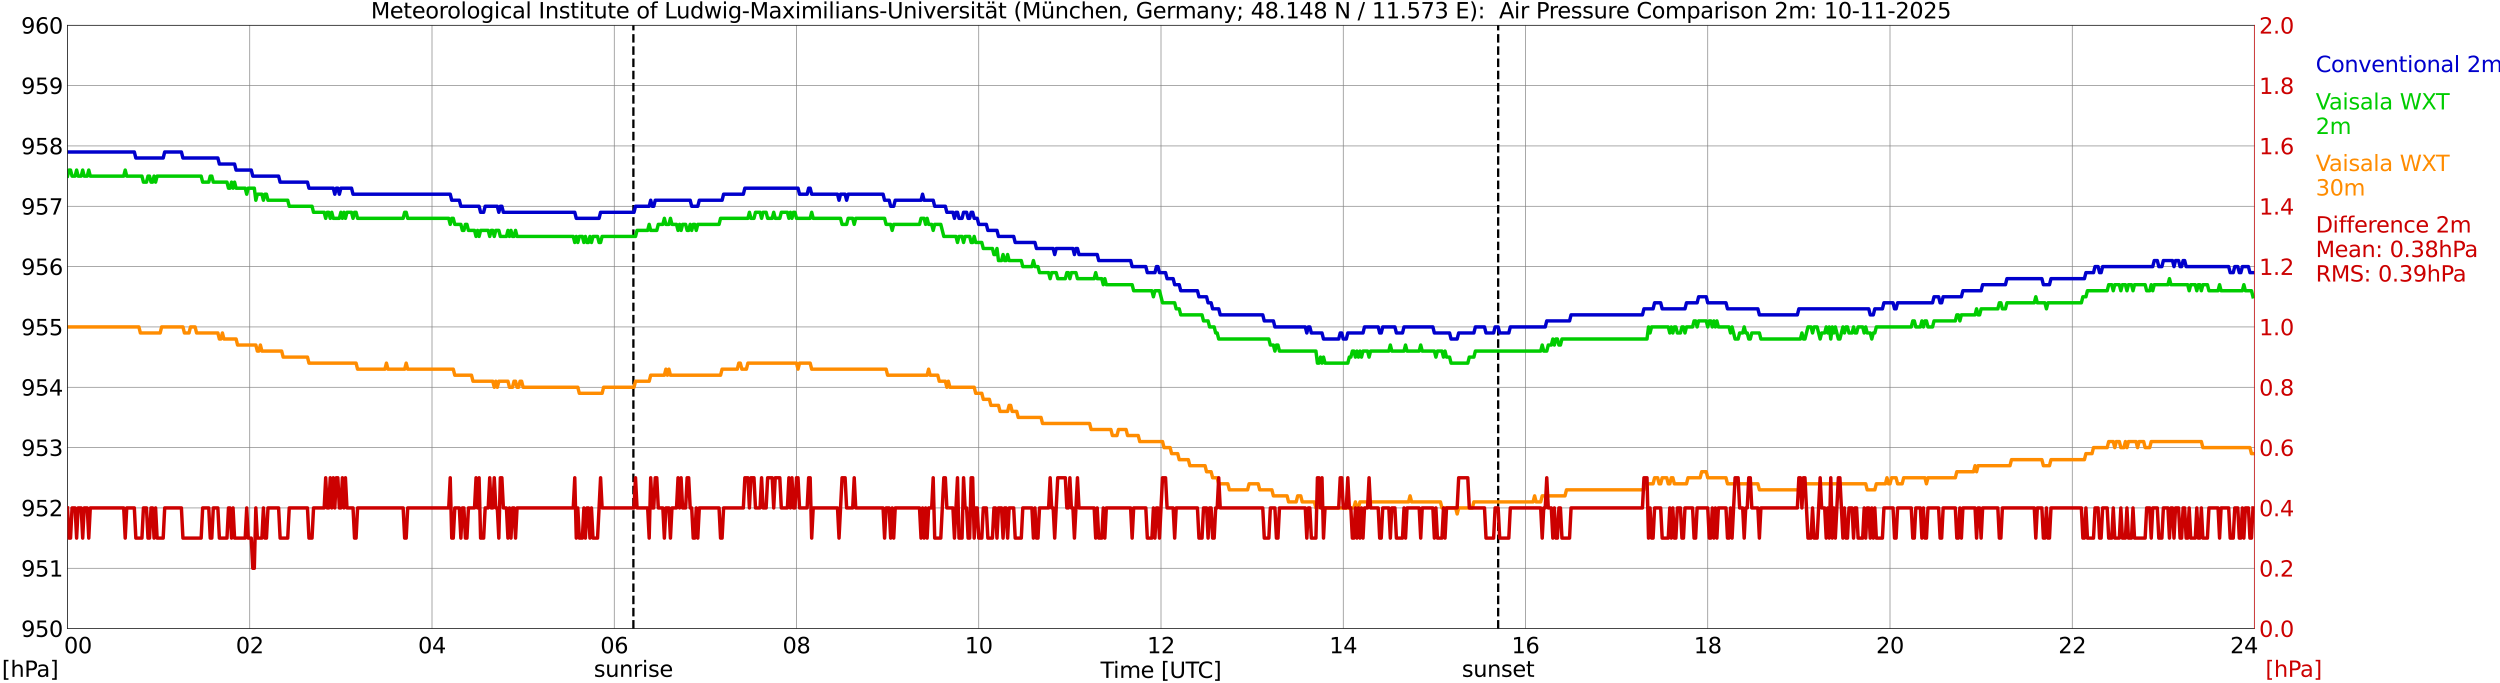 <?xml version="1.0" encoding="utf-8" standalone="no"?>
<!DOCTYPE svg PUBLIC "-//W3C//DTD SVG 1.1//EN"
  "http://www.w3.org/Graphics/SVG/1.1/DTD/svg11.dtd">
<svg xmlns:xlink="http://www.w3.org/1999/xlink" width="1085.4pt" height="296.64pt" viewBox="0 0 1085.4 296.64" xmlns="http://www.w3.org/2000/svg" version="1.1">
 <defs>
  <style type="text/css">*{stroke-linejoin: round; stroke-linecap: butt}</style>
 </defs>
 <g id="figure_1">
  <g id="patch_1">
   <path d="M 0 296.64 
L 1085.4 296.64 
L 1085.4 0 
L 0 0 
z
" style="fill: #ffffff"/>
  </g>
  <g id="axes_1">
   <g id="patch_2">
    <path d="M 29.306 272.909 
L 978.814 272.909 
L 978.814 10.976 
L 29.306 10.976 
z
" style="fill: #ffffff"/>
   </g>
   <g id="patch_3">
    <path d="M 978.814 272.909 
L 978.814 272.909 
L 978.814 10.976 
L 978.814 10.976 
z
" clip-path="url(#p102a57e5d7)" style="fill: #d3d3d3; opacity: 0.25; stroke: #d3d3d3; stroke-linejoin: miter"/>
   </g>
   <g id="matplotlib.axis_1">
    <g id="xtick_1">
     <g id="line2d_1">
      <path d="M 29.306 272.909 
L 29.306 10.976 
" clip-path="url(#p102a57e5d7)" style="fill: none; stroke: #808080; stroke-width: 0.3; stroke-linecap: square"/>
     </g>
     <g id="line2d_2"/>
     <g id="text_1">
      <!--    00 -->
      <g transform="translate(18.733 283.627) scale(0.095 -0.095)">
       <defs>
        <path id="DejaVuSans-20" transform="scale(0.016)"/>
        <path id="DejaVuSans-30" d="M 2034 4250 
Q 1547 4250 1301 3770 
Q 1056 3291 1056 2328 
Q 1056 1369 1301 889 
Q 1547 409 2034 409 
Q 2525 409 2770 889 
Q 3016 1369 3016 2328 
Q 3016 3291 2770 3770 
Q 2525 4250 2034 4250 
z
M 2034 4750 
Q 2819 4750 3233 4129 
Q 3647 3509 3647 2328 
Q 3647 1150 3233 529 
Q 2819 -91 2034 -91 
Q 1250 -91 836 529 
Q 422 1150 422 2328 
Q 422 3509 836 4129 
Q 1250 4750 2034 4750 
z
" transform="scale(0.016)"/>
       </defs>
       <use xlink:href="#DejaVuSans-20"/>
       <use xlink:href="#DejaVuSans-20" transform="translate(31.787 0)"/>
       <use xlink:href="#DejaVuSans-20" transform="translate(63.574 0)"/>
       <use xlink:href="#DejaVuSans-30" transform="translate(95.361 0)"/>
       <use xlink:href="#DejaVuSans-30" transform="translate(158.984 0)"/>
      </g>
     </g>
    </g>
    <g id="xtick_2">
     <g id="line2d_3">
      <path d="M 108.431 272.909 
L 108.431 10.976 
" clip-path="url(#p102a57e5d7)" style="fill: none; stroke: #808080; stroke-width: 0.3; stroke-linecap: square"/>
     </g>
     <g id="line2d_4"/>
     <g id="text_2">
      <!-- 02 -->
      <g transform="translate(102.387 283.627) scale(0.095 -0.095)">
       <defs>
        <path id="DejaVuSans-32" d="M 1228 531 
L 3431 531 
L 3431 0 
L 469 0 
L 469 531 
Q 828 903 1448 1529 
Q 2069 2156 2228 2338 
Q 2531 2678 2651 2914 
Q 2772 3150 2772 3378 
Q 2772 3750 2511 3984 
Q 2250 4219 1831 4219 
Q 1534 4219 1204 4116 
Q 875 4013 500 3803 
L 500 4441 
Q 881 4594 1212 4672 
Q 1544 4750 1819 4750 
Q 2544 4750 2975 4387 
Q 3406 4025 3406 3419 
Q 3406 3131 3298 2873 
Q 3191 2616 2906 2266 
Q 2828 2175 2409 1742 
Q 1991 1309 1228 531 
z
" transform="scale(0.016)"/>
       </defs>
       <use xlink:href="#DejaVuSans-30"/>
       <use xlink:href="#DejaVuSans-32" transform="translate(63.623 0)"/>
      </g>
     </g>
    </g>
    <g id="xtick_3">
     <g id="line2d_5">
      <path d="M 187.557 272.909 
L 187.557 10.976 
" clip-path="url(#p102a57e5d7)" style="fill: none; stroke: #808080; stroke-width: 0.3; stroke-linecap: square"/>
     </g>
     <g id="line2d_6"/>
     <g id="text_3">
      <!-- 04 -->
      <g transform="translate(181.513 283.627) scale(0.095 -0.095)">
       <defs>
        <path id="DejaVuSans-34" d="M 2419 4116 
L 825 1625 
L 2419 1625 
L 2419 4116 
z
M 2253 4666 
L 3047 4666 
L 3047 1625 
L 3713 1625 
L 3713 1100 
L 3047 1100 
L 3047 0 
L 2419 0 
L 2419 1100 
L 313 1100 
L 313 1709 
L 2253 4666 
z
" transform="scale(0.016)"/>
       </defs>
       <use xlink:href="#DejaVuSans-30"/>
       <use xlink:href="#DejaVuSans-34" transform="translate(63.623 0)"/>
      </g>
     </g>
    </g>
    <g id="xtick_4">
     <g id="line2d_7">
      <path d="M 266.683 272.909 
L 266.683 10.976 
" clip-path="url(#p102a57e5d7)" style="fill: none; stroke: #808080; stroke-width: 0.3; stroke-linecap: square"/>
     </g>
     <g id="line2d_8"/>
     <g id="text_4">
      <!-- 06 -->
      <g transform="translate(260.638 283.627) scale(0.095 -0.095)">
       <defs>
        <path id="DejaVuSans-36" d="M 2113 2584 
Q 1688 2584 1439 2293 
Q 1191 2003 1191 1497 
Q 1191 994 1439 701 
Q 1688 409 2113 409 
Q 2538 409 2786 701 
Q 3034 994 3034 1497 
Q 3034 2003 2786 2293 
Q 2538 2584 2113 2584 
z
M 3366 4563 
L 3366 3988 
Q 3128 4100 2886 4159 
Q 2644 4219 2406 4219 
Q 1781 4219 1451 3797 
Q 1122 3375 1075 2522 
Q 1259 2794 1537 2939 
Q 1816 3084 2150 3084 
Q 2853 3084 3261 2657 
Q 3669 2231 3669 1497 
Q 3669 778 3244 343 
Q 2819 -91 2113 -91 
Q 1303 -91 875 529 
Q 447 1150 447 2328 
Q 447 3434 972 4092 
Q 1497 4750 2381 4750 
Q 2619 4750 2861 4703 
Q 3103 4656 3366 4563 
z
" transform="scale(0.016)"/>
       </defs>
       <use xlink:href="#DejaVuSans-30"/>
       <use xlink:href="#DejaVuSans-36" transform="translate(63.623 0)"/>
      </g>
     </g>
    </g>
    <g id="xtick_5">
     <g id="line2d_9">
      <path d="M 345.808 272.909 
L 345.808 10.976 
" clip-path="url(#p102a57e5d7)" style="fill: none; stroke: #808080; stroke-width: 0.3; stroke-linecap: square"/>
     </g>
     <g id="line2d_10"/>
     <g id="text_5">
      <!-- 08 -->
      <g transform="translate(339.764 283.627) scale(0.095 -0.095)">
       <defs>
        <path id="DejaVuSans-38" d="M 2034 2216 
Q 1584 2216 1326 1975 
Q 1069 1734 1069 1313 
Q 1069 891 1326 650 
Q 1584 409 2034 409 
Q 2484 409 2743 651 
Q 3003 894 3003 1313 
Q 3003 1734 2745 1975 
Q 2488 2216 2034 2216 
z
M 1403 2484 
Q 997 2584 770 2862 
Q 544 3141 544 3541 
Q 544 4100 942 4425 
Q 1341 4750 2034 4750 
Q 2731 4750 3128 4425 
Q 3525 4100 3525 3541 
Q 3525 3141 3298 2862 
Q 3072 2584 2669 2484 
Q 3125 2378 3379 2068 
Q 3634 1759 3634 1313 
Q 3634 634 3220 271 
Q 2806 -91 2034 -91 
Q 1263 -91 848 271 
Q 434 634 434 1313 
Q 434 1759 690 2068 
Q 947 2378 1403 2484 
z
M 1172 3481 
Q 1172 3119 1398 2916 
Q 1625 2713 2034 2713 
Q 2441 2713 2670 2916 
Q 2900 3119 2900 3481 
Q 2900 3844 2670 4047 
Q 2441 4250 2034 4250 
Q 1625 4250 1398 4047 
Q 1172 3844 1172 3481 
z
" transform="scale(0.016)"/>
       </defs>
       <use xlink:href="#DejaVuSans-30"/>
       <use xlink:href="#DejaVuSans-38" transform="translate(63.623 0)"/>
      </g>
     </g>
    </g>
    <g id="xtick_6">
     <g id="line2d_11">
      <path d="M 424.934 272.909 
L 424.934 10.976 
" clip-path="url(#p102a57e5d7)" style="fill: none; stroke: #808080; stroke-width: 0.3; stroke-linecap: square"/>
     </g>
     <g id="line2d_12"/>
     <g id="text_6">
      <!-- 10 -->
      <g transform="translate(418.89 283.627) scale(0.095 -0.095)">
       <defs>
        <path id="DejaVuSans-31" d="M 794 531 
L 1825 531 
L 1825 4091 
L 703 3866 
L 703 4441 
L 1819 4666 
L 2450 4666 
L 2450 531 
L 3481 531 
L 3481 0 
L 794 0 
L 794 531 
z
" transform="scale(0.016)"/>
       </defs>
       <use xlink:href="#DejaVuSans-31"/>
       <use xlink:href="#DejaVuSans-30" transform="translate(63.623 0)"/>
      </g>
     </g>
    </g>
    <g id="xtick_7">
     <g id="line2d_13">
      <path d="M 504.06 272.909 
L 504.06 10.976 
" clip-path="url(#p102a57e5d7)" style="fill: none; stroke: #808080; stroke-width: 0.3; stroke-linecap: square"/>
     </g>
     <g id="line2d_14"/>
     <g id="text_7">
      <!-- 12 -->
      <g transform="translate(498.015 283.627) scale(0.095 -0.095)">
       <use xlink:href="#DejaVuSans-31"/>
       <use xlink:href="#DejaVuSans-32" transform="translate(63.623 0)"/>
      </g>
     </g>
    </g>
    <g id="xtick_8">
     <g id="line2d_15">
      <path d="M 583.185 272.909 
L 583.185 10.976 
" clip-path="url(#p102a57e5d7)" style="fill: none; stroke: #808080; stroke-width: 0.3; stroke-linecap: square"/>
     </g>
     <g id="line2d_16"/>
     <g id="text_8">
      <!-- 14 -->
      <g transform="translate(577.141 283.627) scale(0.095 -0.095)">
       <use xlink:href="#DejaVuSans-31"/>
       <use xlink:href="#DejaVuSans-34" transform="translate(63.623 0)"/>
      </g>
     </g>
    </g>
    <g id="xtick_9">
     <g id="line2d_17">
      <path d="M 662.311 272.909 
L 662.311 10.976 
" clip-path="url(#p102a57e5d7)" style="fill: none; stroke: #808080; stroke-width: 0.3; stroke-linecap: square"/>
     </g>
     <g id="line2d_18"/>
     <g id="text_9">
      <!-- 16 -->
      <g transform="translate(656.267 283.627) scale(0.095 -0.095)">
       <use xlink:href="#DejaVuSans-31"/>
       <use xlink:href="#DejaVuSans-36" transform="translate(63.623 0)"/>
      </g>
     </g>
    </g>
    <g id="xtick_10">
     <g id="line2d_19">
      <path d="M 741.437 272.909 
L 741.437 10.976 
" clip-path="url(#p102a57e5d7)" style="fill: none; stroke: #808080; stroke-width: 0.3; stroke-linecap: square"/>
     </g>
     <g id="line2d_20"/>
     <g id="text_10">
      <!-- 18 -->
      <g transform="translate(735.392 283.627) scale(0.095 -0.095)">
       <use xlink:href="#DejaVuSans-31"/>
       <use xlink:href="#DejaVuSans-38" transform="translate(63.623 0)"/>
      </g>
     </g>
    </g>
    <g id="xtick_11">
     <g id="line2d_21">
      <path d="M 820.562 272.909 
L 820.562 10.976 
" clip-path="url(#p102a57e5d7)" style="fill: none; stroke: #808080; stroke-width: 0.3; stroke-linecap: square"/>
     </g>
     <g id="line2d_22"/>
     <g id="text_11">
      <!-- 20 -->
      <g transform="translate(814.518 283.627) scale(0.095 -0.095)">
       <use xlink:href="#DejaVuSans-32"/>
       <use xlink:href="#DejaVuSans-30" transform="translate(63.623 0)"/>
      </g>
     </g>
    </g>
    <g id="xtick_12">
     <g id="line2d_23">
      <path d="M 899.688 272.909 
L 899.688 10.976 
" clip-path="url(#p102a57e5d7)" style="fill: none; stroke: #808080; stroke-width: 0.3; stroke-linecap: square"/>
     </g>
     <g id="line2d_24"/>
     <g id="text_12">
      <!-- 22 -->
      <g transform="translate(893.644 283.627) scale(0.095 -0.095)">
       <use xlink:href="#DejaVuSans-32"/>
       <use xlink:href="#DejaVuSans-32" transform="translate(63.623 0)"/>
      </g>
     </g>
    </g>
    <g id="xtick_13">
     <g id="line2d_25">
      <path d="M 978.814 272.909 
L 978.814 10.976 
" clip-path="url(#p102a57e5d7)" style="fill: none; stroke: #808080; stroke-width: 0.3; stroke-linecap: square"/>
     </g>
     <g id="line2d_26"/>
     <g id="text_13">
      <!-- 24    -->
      <g transform="translate(968.241 283.627) scale(0.095 -0.095)">
       <use xlink:href="#DejaVuSans-32"/>
       <use xlink:href="#DejaVuSans-34" transform="translate(63.623 0)"/>
       <use xlink:href="#DejaVuSans-20" transform="translate(127.246 0)"/>
       <use xlink:href="#DejaVuSans-20" transform="translate(159.033 0)"/>
       <use xlink:href="#DejaVuSans-20" transform="translate(190.82 0)"/>
      </g>
     </g>
    </g>
    <g id="text_14">
     <!-- Time [UTC] -->
     <g transform="translate(477.806 294.322) scale(0.095 -0.095)">
      <defs>
       <path id="DejaVuSans-54" d="M -19 4666 
L 3928 4666 
L 3928 4134 
L 2272 4134 
L 2272 0 
L 1638 0 
L 1638 4134 
L -19 4134 
L -19 4666 
z
" transform="scale(0.016)"/>
       <path id="DejaVuSans-69" d="M 603 3500 
L 1178 3500 
L 1178 0 
L 603 0 
L 603 3500 
z
M 603 4863 
L 1178 4863 
L 1178 4134 
L 603 4134 
L 603 4863 
z
" transform="scale(0.016)"/>
       <path id="DejaVuSans-6d" d="M 3328 2828 
Q 3544 3216 3844 3400 
Q 4144 3584 4550 3584 
Q 5097 3584 5394 3201 
Q 5691 2819 5691 2113 
L 5691 0 
L 5113 0 
L 5113 2094 
Q 5113 2597 4934 2840 
Q 4756 3084 4391 3084 
Q 3944 3084 3684 2787 
Q 3425 2491 3425 1978 
L 3425 0 
L 2847 0 
L 2847 2094 
Q 2847 2600 2669 2842 
Q 2491 3084 2119 3084 
Q 1678 3084 1418 2786 
Q 1159 2488 1159 1978 
L 1159 0 
L 581 0 
L 581 3500 
L 1159 3500 
L 1159 2956 
Q 1356 3278 1631 3431 
Q 1906 3584 2284 3584 
Q 2666 3584 2933 3390 
Q 3200 3197 3328 2828 
z
" transform="scale(0.016)"/>
       <path id="DejaVuSans-65" d="M 3597 1894 
L 3597 1613 
L 953 1613 
Q 991 1019 1311 708 
Q 1631 397 2203 397 
Q 2534 397 2845 478 
Q 3156 559 3463 722 
L 3463 178 
Q 3153 47 2828 -22 
Q 2503 -91 2169 -91 
Q 1331 -91 842 396 
Q 353 884 353 1716 
Q 353 2575 817 3079 
Q 1281 3584 2069 3584 
Q 2775 3584 3186 3129 
Q 3597 2675 3597 1894 
z
M 3022 2063 
Q 3016 2534 2758 2815 
Q 2500 3097 2075 3097 
Q 1594 3097 1305 2825 
Q 1016 2553 972 2059 
L 3022 2063 
z
" transform="scale(0.016)"/>
       <path id="DejaVuSans-5b" d="M 550 4863 
L 1875 4863 
L 1875 4416 
L 1125 4416 
L 1125 -397 
L 1875 -397 
L 1875 -844 
L 550 -844 
L 550 4863 
z
" transform="scale(0.016)"/>
       <path id="DejaVuSans-55" d="M 556 4666 
L 1191 4666 
L 1191 1831 
Q 1191 1081 1462 751 
Q 1734 422 2344 422 
Q 2950 422 3222 751 
Q 3494 1081 3494 1831 
L 3494 4666 
L 4128 4666 
L 4128 1753 
Q 4128 841 3676 375 
Q 3225 -91 2344 -91 
Q 1459 -91 1007 375 
Q 556 841 556 1753 
L 556 4666 
z
" transform="scale(0.016)"/>
       <path id="DejaVuSans-43" d="M 4122 4306 
L 4122 3641 
Q 3803 3938 3442 4084 
Q 3081 4231 2675 4231 
Q 1875 4231 1450 3742 
Q 1025 3253 1025 2328 
Q 1025 1406 1450 917 
Q 1875 428 2675 428 
Q 3081 428 3442 575 
Q 3803 722 4122 1019 
L 4122 359 
Q 3791 134 3420 21 
Q 3050 -91 2638 -91 
Q 1578 -91 968 557 
Q 359 1206 359 2328 
Q 359 3453 968 4101 
Q 1578 4750 2638 4750 
Q 3056 4750 3426 4639 
Q 3797 4528 4122 4306 
z
" transform="scale(0.016)"/>
       <path id="DejaVuSans-5d" d="M 1947 4863 
L 1947 -844 
L 622 -844 
L 622 -397 
L 1369 -397 
L 1369 4416 
L 622 4416 
L 622 4863 
L 1947 4863 
z
" transform="scale(0.016)"/>
      </defs>
      <use xlink:href="#DejaVuSans-54"/>
      <use xlink:href="#DejaVuSans-69" transform="translate(57.959 0)"/>
      <use xlink:href="#DejaVuSans-6d" transform="translate(85.742 0)"/>
      <use xlink:href="#DejaVuSans-65" transform="translate(183.154 0)"/>
      <use xlink:href="#DejaVuSans-20" transform="translate(244.678 0)"/>
      <use xlink:href="#DejaVuSans-5b" transform="translate(276.465 0)"/>
      <use xlink:href="#DejaVuSans-55" transform="translate(315.479 0)"/>
      <use xlink:href="#DejaVuSans-54" transform="translate(388.672 0)"/>
      <use xlink:href="#DejaVuSans-43" transform="translate(443.881 0)"/>
      <use xlink:href="#DejaVuSans-5d" transform="translate(513.705 0)"/>
     </g>
    </g>
   </g>
   <g id="matplotlib.axis_2">
    <g id="ytick_1">
     <g id="line2d_27">
      <path d="M 29.306 272.909 
L 978.814 272.909 
" clip-path="url(#p102a57e5d7)" style="fill: none; stroke: #808080; stroke-width: 0.3; stroke-linecap: square"/>
     </g>
     <g id="line2d_28"/>
     <g id="text_15">
      <!-- 950 -->
      <g transform="translate(9.173 276.518) scale(0.095 -0.095)">
       <defs>
        <path id="DejaVuSans-39" d="M 703 97 
L 703 672 
Q 941 559 1184 500 
Q 1428 441 1663 441 
Q 2288 441 2617 861 
Q 2947 1281 2994 2138 
Q 2813 1869 2534 1725 
Q 2256 1581 1919 1581 
Q 1219 1581 811 2004 
Q 403 2428 403 3163 
Q 403 3881 828 4315 
Q 1253 4750 1959 4750 
Q 2769 4750 3195 4129 
Q 3622 3509 3622 2328 
Q 3622 1225 3098 567 
Q 2575 -91 1691 -91 
Q 1453 -91 1209 -44 
Q 966 3 703 97 
z
M 1959 2075 
Q 2384 2075 2632 2365 
Q 2881 2656 2881 3163 
Q 2881 3666 2632 3958 
Q 2384 4250 1959 4250 
Q 1534 4250 1286 3958 
Q 1038 3666 1038 3163 
Q 1038 2656 1286 2365 
Q 1534 2075 1959 2075 
z
" transform="scale(0.016)"/>
        <path id="DejaVuSans-35" d="M 691 4666 
L 3169 4666 
L 3169 4134 
L 1269 4134 
L 1269 2991 
Q 1406 3038 1543 3061 
Q 1681 3084 1819 3084 
Q 2600 3084 3056 2656 
Q 3513 2228 3513 1497 
Q 3513 744 3044 326 
Q 2575 -91 1722 -91 
Q 1428 -91 1123 -41 
Q 819 9 494 109 
L 494 744 
Q 775 591 1075 516 
Q 1375 441 1709 441 
Q 2250 441 2565 725 
Q 2881 1009 2881 1497 
Q 2881 1984 2565 2268 
Q 2250 2553 1709 2553 
Q 1456 2553 1204 2497 
Q 953 2441 691 2322 
L 691 4666 
z
" transform="scale(0.016)"/>
       </defs>
       <use xlink:href="#DejaVuSans-39"/>
       <use xlink:href="#DejaVuSans-35" transform="translate(63.623 0)"/>
       <use xlink:href="#DejaVuSans-30" transform="translate(127.246 0)"/>
      </g>
     </g>
    </g>
    <g id="ytick_2">
     <g id="line2d_29">
      <path d="M 29.306 246.715 
L 978.814 246.715 
" clip-path="url(#p102a57e5d7)" style="fill: none; stroke: #808080; stroke-width: 0.3; stroke-linecap: square"/>
     </g>
     <g id="line2d_30"/>
     <g id="text_16">
      <!-- 951 -->
      <g transform="translate(9.173 250.325) scale(0.095 -0.095)">
       <use xlink:href="#DejaVuSans-39"/>
       <use xlink:href="#DejaVuSans-35" transform="translate(63.623 0)"/>
       <use xlink:href="#DejaVuSans-31" transform="translate(127.246 0)"/>
      </g>
     </g>
    </g>
    <g id="ytick_3">
     <g id="line2d_31">
      <path d="M 29.306 220.522 
L 978.814 220.522 
" clip-path="url(#p102a57e5d7)" style="fill: none; stroke: #808080; stroke-width: 0.3; stroke-linecap: square"/>
     </g>
     <g id="line2d_32"/>
     <g id="text_17">
      <!-- 952 -->
      <g transform="translate(9.173 224.131) scale(0.095 -0.095)">
       <use xlink:href="#DejaVuSans-39"/>
       <use xlink:href="#DejaVuSans-35" transform="translate(63.623 0)"/>
       <use xlink:href="#DejaVuSans-32" transform="translate(127.246 0)"/>
      </g>
     </g>
    </g>
    <g id="ytick_4">
     <g id="line2d_33">
      <path d="M 29.306 194.329 
L 978.814 194.329 
" clip-path="url(#p102a57e5d7)" style="fill: none; stroke: #808080; stroke-width: 0.3; stroke-linecap: square"/>
     </g>
     <g id="line2d_34"/>
     <g id="text_18">
      <!-- 953 -->
      <g transform="translate(9.173 197.938) scale(0.095 -0.095)">
       <defs>
        <path id="DejaVuSans-33" d="M 2597 2516 
Q 3050 2419 3304 2112 
Q 3559 1806 3559 1356 
Q 3559 666 3084 287 
Q 2609 -91 1734 -91 
Q 1441 -91 1130 -33 
Q 819 25 488 141 
L 488 750 
Q 750 597 1062 519 
Q 1375 441 1716 441 
Q 2309 441 2620 675 
Q 2931 909 2931 1356 
Q 2931 1769 2642 2001 
Q 2353 2234 1838 2234 
L 1294 2234 
L 1294 2753 
L 1863 2753 
Q 2328 2753 2575 2939 
Q 2822 3125 2822 3475 
Q 2822 3834 2567 4026 
Q 2313 4219 1838 4219 
Q 1578 4219 1281 4162 
Q 984 4106 628 3988 
L 628 4550 
Q 988 4650 1302 4700 
Q 1616 4750 1894 4750 
Q 2613 4750 3031 4423 
Q 3450 4097 3450 3541 
Q 3450 3153 3228 2886 
Q 3006 2619 2597 2516 
z
" transform="scale(0.016)"/>
       </defs>
       <use xlink:href="#DejaVuSans-39"/>
       <use xlink:href="#DejaVuSans-35" transform="translate(63.623 0)"/>
       <use xlink:href="#DejaVuSans-33" transform="translate(127.246 0)"/>
      </g>
     </g>
    </g>
    <g id="ytick_5">
     <g id="line2d_35">
      <path d="M 29.306 168.136 
L 978.814 168.136 
" clip-path="url(#p102a57e5d7)" style="fill: none; stroke: #808080; stroke-width: 0.3; stroke-linecap: square"/>
     </g>
     <g id="line2d_36"/>
     <g id="text_19">
      <!-- 954 -->
      <g transform="translate(9.173 171.745) scale(0.095 -0.095)">
       <use xlink:href="#DejaVuSans-39"/>
       <use xlink:href="#DejaVuSans-35" transform="translate(63.623 0)"/>
       <use xlink:href="#DejaVuSans-34" transform="translate(127.246 0)"/>
      </g>
     </g>
    </g>
    <g id="ytick_6">
     <g id="line2d_37">
      <path d="M 29.306 141.942 
L 978.814 141.942 
" clip-path="url(#p102a57e5d7)" style="fill: none; stroke: #808080; stroke-width: 0.3; stroke-linecap: square"/>
     </g>
     <g id="line2d_38"/>
     <g id="text_20">
      <!-- 955 -->
      <g transform="translate(9.173 145.551) scale(0.095 -0.095)">
       <use xlink:href="#DejaVuSans-39"/>
       <use xlink:href="#DejaVuSans-35" transform="translate(63.623 0)"/>
       <use xlink:href="#DejaVuSans-35" transform="translate(127.246 0)"/>
      </g>
     </g>
    </g>
    <g id="ytick_7">
     <g id="line2d_39">
      <path d="M 29.306 115.749 
L 978.814 115.749 
" clip-path="url(#p102a57e5d7)" style="fill: none; stroke: #808080; stroke-width: 0.3; stroke-linecap: square"/>
     </g>
     <g id="line2d_40"/>
     <g id="text_21">
      <!-- 956 -->
      <g transform="translate(9.173 119.358) scale(0.095 -0.095)">
       <use xlink:href="#DejaVuSans-39"/>
       <use xlink:href="#DejaVuSans-35" transform="translate(63.623 0)"/>
       <use xlink:href="#DejaVuSans-36" transform="translate(127.246 0)"/>
      </g>
     </g>
    </g>
    <g id="ytick_8">
     <g id="line2d_41">
      <path d="M 29.306 89.556 
L 978.814 89.556 
" clip-path="url(#p102a57e5d7)" style="fill: none; stroke: #808080; stroke-width: 0.3; stroke-linecap: square"/>
     </g>
     <g id="line2d_42"/>
     <g id="text_22">
      <!-- 957 -->
      <g transform="translate(9.173 93.165) scale(0.095 -0.095)">
       <defs>
        <path id="DejaVuSans-37" d="M 525 4666 
L 3525 4666 
L 3525 4397 
L 1831 0 
L 1172 0 
L 2766 4134 
L 525 4134 
L 525 4666 
z
" transform="scale(0.016)"/>
       </defs>
       <use xlink:href="#DejaVuSans-39"/>
       <use xlink:href="#DejaVuSans-35" transform="translate(63.623 0)"/>
       <use xlink:href="#DejaVuSans-37" transform="translate(127.246 0)"/>
      </g>
     </g>
    </g>
    <g id="ytick_9">
     <g id="line2d_43">
      <path d="M 29.306 63.362 
L 978.814 63.362 
" clip-path="url(#p102a57e5d7)" style="fill: none; stroke: #808080; stroke-width: 0.3; stroke-linecap: square"/>
     </g>
     <g id="line2d_44"/>
     <g id="text_23">
      <!-- 958 -->
      <g transform="translate(9.173 66.972) scale(0.095 -0.095)">
       <use xlink:href="#DejaVuSans-39"/>
       <use xlink:href="#DejaVuSans-35" transform="translate(63.623 0)"/>
       <use xlink:href="#DejaVuSans-38" transform="translate(127.246 0)"/>
      </g>
     </g>
    </g>
    <g id="ytick_10">
     <g id="line2d_45">
      <path d="M 29.306 37.169 
L 978.814 37.169 
" clip-path="url(#p102a57e5d7)" style="fill: none; stroke: #808080; stroke-width: 0.3; stroke-linecap: square"/>
     </g>
     <g id="line2d_46"/>
     <g id="text_24">
      <!-- 959 -->
      <g transform="translate(9.173 40.778) scale(0.095 -0.095)">
       <use xlink:href="#DejaVuSans-39"/>
       <use xlink:href="#DejaVuSans-35" transform="translate(63.623 0)"/>
       <use xlink:href="#DejaVuSans-39" transform="translate(127.246 0)"/>
      </g>
     </g>
    </g>
    <g id="ytick_11">
     <g id="line2d_47">
      <path d="M 29.306 10.976 
L 978.814 10.976 
" clip-path="url(#p102a57e5d7)" style="fill: none; stroke: #808080; stroke-width: 0.3; stroke-linecap: square"/>
     </g>
     <g id="line2d_48"/>
     <g id="text_25">
      <!-- 960 -->
      <g transform="translate(9.173 14.585) scale(0.095 -0.095)">
       <use xlink:href="#DejaVuSans-39"/>
       <use xlink:href="#DejaVuSans-36" transform="translate(63.623 0)"/>
       <use xlink:href="#DejaVuSans-30" transform="translate(127.246 0)"/>
      </g>
     </g>
    </g>
   </g>
   <g id="line2d_49">
    <path d="M 274.991 272.909 
L 274.991 10.976 
" clip-path="url(#p102a57e5d7)" style="fill: none; stroke-dasharray: 3.7,1.6; stroke-dashoffset: 0; stroke: #000000"/>
   </g>
   <g id="line2d_50">
    <path d="M 650.442 272.909 
L 650.442 10.976 
" clip-path="url(#p102a57e5d7)" style="fill: none; stroke-dasharray: 3.7,1.6; stroke-dashoffset: 0; stroke: #000000"/>
   </g>
   <g id="line2d_51">
    <path d="M 29.306 65.982 
L 58.319 65.982 
L 58.978 68.601 
L 70.847 68.601 
L 71.506 65.982 
L 78.759 65.982 
L 79.419 68.601 
L 94.584 68.601 
L 95.244 71.22 
L 101.838 71.22 
L 102.497 73.84 
L 109.091 73.84 
L 109.75 76.459 
L 120.96 76.459 
L 121.619 79.078 
L 133.488 79.078 
L 134.147 81.698 
L 144.697 81.698 
L 145.357 84.317 
L 146.016 81.698 
L 146.676 81.698 
L 147.335 84.317 
L 147.994 81.698 
L 152.61 81.698 
L 153.269 84.317 
L 195.47 84.317 
L 196.129 86.936 
L 199.426 86.936 
L 200.085 89.556 
L 207.998 89.556 
L 208.657 92.175 
L 209.976 92.175 
L 210.635 89.556 
L 215.91 89.556 
L 216.57 92.175 
L 217.229 89.556 
L 217.889 89.556 
L 218.548 92.175 
L 249.539 92.175 
L 250.198 94.794 
L 260.089 94.794 
L 260.748 92.175 
L 275.255 92.175 
L 275.914 89.556 
L 281.849 89.556 
L 282.508 86.936 
L 283.167 89.556 
L 283.827 89.556 
L 284.486 86.936 
L 299.652 86.936 
L 300.311 89.556 
L 302.949 89.556 
L 303.608 86.936 
L 313.499 86.936 
L 314.158 84.317 
L 322.73 84.317 
L 323.39 81.698 
L 346.468 81.698 
L 347.127 84.317 
L 350.424 84.317 
L 351.083 81.698 
L 351.743 81.698 
L 352.402 84.317 
L 363.612 84.317 
L 364.271 86.936 
L 364.93 84.317 
L 366.909 84.317 
L 367.568 86.936 
L 368.227 84.317 
L 383.393 84.317 
L 384.053 86.936 
L 386.031 86.936 
L 386.69 89.556 
L 388.009 89.556 
L 388.668 86.936 
L 399.878 86.936 
L 400.537 84.317 
L 401.196 86.936 
L 405.153 86.936 
L 405.812 89.556 
L 410.428 89.556 
L 411.087 92.175 
L 413.725 92.175 
L 414.384 94.794 
L 415.043 92.175 
L 415.703 92.175 
L 416.362 94.794 
L 417.681 94.794 
L 418.34 92.175 
L 419.659 92.175 
L 420.318 94.794 
L 420.978 94.794 
L 421.637 92.175 
L 422.297 92.175 
L 422.956 94.794 
L 424.275 94.794 
L 424.934 97.414 
L 428.231 97.414 
L 428.89 100.033 
L 432.847 100.033 
L 433.506 102.652 
L 440.1 102.652 
L 440.759 105.272 
L 449.331 105.272 
L 449.991 107.891 
L 457.244 107.891 
L 457.903 110.51 
L 458.563 107.891 
L 465.816 107.891 
L 466.475 110.51 
L 467.134 107.891 
L 467.794 107.891 
L 468.453 110.51 
L 476.366 110.51 
L 477.025 113.13 
L 490.872 113.13 
L 491.532 115.749 
L 497.466 115.749 
L 498.125 118.368 
L 501.422 118.368 
L 502.082 115.749 
L 502.741 115.749 
L 503.4 118.368 
L 506.038 118.368 
L 506.697 120.988 
L 509.335 120.988 
L 509.994 123.607 
L 511.972 123.607 
L 512.632 126.226 
L 519.885 126.226 
L 520.544 128.846 
L 523.841 128.846 
L 524.501 131.465 
L 525.819 131.465 
L 526.479 134.084 
L 529.116 134.084 
L 529.776 136.704 
L 548.238 136.704 
L 548.898 139.323 
L 552.854 139.323 
L 553.513 141.942 
L 566.701 141.942 
L 567.36 144.562 
L 568.02 141.942 
L 568.679 141.942 
L 569.338 144.562 
L 573.954 144.562 
L 574.613 147.181 
L 581.207 147.181 
L 581.867 144.562 
L 582.526 144.562 
L 583.185 147.181 
L 584.504 147.181 
L 585.164 144.562 
L 591.757 144.562 
L 592.417 141.942 
L 598.351 141.942 
L 599.011 144.562 
L 599.67 144.562 
L 600.329 141.942 
L 605.604 141.942 
L 606.264 144.562 
L 608.901 144.562 
L 609.561 141.942 
L 622.089 141.942 
L 622.748 144.562 
L 629.342 144.562 
L 630.001 147.181 
L 632.639 147.181 
L 633.298 144.562 
L 639.892 144.562 
L 640.552 141.942 
L 644.508 141.942 
L 645.167 144.562 
L 648.464 144.562 
L 649.123 141.942 
L 650.442 141.942 
L 651.102 144.562 
L 655.058 144.562 
L 655.717 141.942 
L 670.883 141.942 
L 671.542 139.323 
L 681.433 139.323 
L 682.092 136.704 
L 713.083 136.704 
L 713.743 134.084 
L 717.699 134.084 
L 718.358 131.465 
L 720.996 131.465 
L 721.655 134.084 
L 731.546 134.084 
L 732.205 131.465 
L 736.821 131.465 
L 737.48 128.846 
L 740.777 128.846 
L 741.437 131.465 
L 749.349 131.465 
L 750.009 134.084 
L 763.196 134.084 
L 763.856 136.704 
L 780.34 136.704 
L 781 134.084 
L 811.331 134.084 
L 811.99 136.704 
L 813.309 136.704 
L 813.969 134.084 
L 817.265 134.084 
L 817.925 131.465 
L 821.881 131.465 
L 822.541 134.084 
L 823.2 134.084 
L 823.859 131.465 
L 839.025 131.465 
L 839.684 128.846 
L 841.663 128.846 
L 842.322 131.465 
L 842.981 131.465 
L 843.641 128.846 
L 851.553 128.846 
L 852.213 126.226 
L 860.125 126.226 
L 860.785 123.607 
L 870.675 123.607 
L 871.335 120.988 
L 886.5 120.988 
L 887.16 123.607 
L 889.797 123.607 
L 890.457 120.988 
L 904.963 120.988 
L 905.622 118.368 
L 908.919 118.368 
L 909.579 115.749 
L 910.898 115.749 
L 911.557 118.368 
L 912.216 118.368 
L 912.876 115.749 
L 934.635 115.749 
L 935.295 113.13 
L 936.613 113.13 
L 937.273 115.749 
L 938.592 115.749 
L 939.251 113.13 
L 943.207 113.13 
L 943.867 115.749 
L 944.526 113.13 
L 945.845 113.13 
L 946.504 115.749 
L 947.163 115.749 
L 947.823 113.13 
L 948.482 113.13 
L 949.142 115.749 
L 967.604 115.749 
L 968.264 118.368 
L 969.582 118.368 
L 970.242 115.749 
L 971.561 115.749 
L 972.22 118.368 
L 972.879 118.368 
L 973.539 115.749 
L 976.176 115.749 
L 976.836 118.368 
L 978.154 118.368 
L 978.154 118.368 
" clip-path="url(#p102a57e5d7)" style="fill: none; stroke: #0000cc; stroke-width: 1.5; stroke-linecap: square"/>
   </g>
   <g id="line2d_52">
    <path d="M 29.306 76.459 
L 29.965 73.84 
L 30.625 73.84 
L 31.284 76.459 
L 32.603 76.459 
L 33.262 73.84 
L 33.921 76.459 
L 35.24 76.459 
L 35.9 73.84 
L 36.559 76.459 
L 37.878 76.459 
L 38.537 73.84 
L 39.197 76.459 
L 53.703 76.459 
L 54.362 73.84 
L 55.022 76.459 
L 61.615 76.459 
L 62.275 79.078 
L 63.594 79.078 
L 64.253 76.459 
L 64.912 76.459 
L 65.572 79.078 
L 66.231 79.078 
L 66.89 76.459 
L 67.55 79.078 
L 68.209 76.459 
L 87.331 76.459 
L 87.991 79.078 
L 90.628 79.078 
L 91.288 76.459 
L 91.947 76.459 
L 92.606 79.078 
L 98.541 79.078 
L 99.2 81.698 
L 99.86 81.698 
L 100.519 79.078 
L 101.178 81.698 
L 101.838 79.078 
L 102.497 81.698 
L 106.453 81.698 
L 107.113 84.317 
L 107.772 81.698 
L 110.41 81.698 
L 111.069 86.936 
L 111.728 84.317 
L 113.707 84.317 
L 114.366 86.936 
L 115.025 84.317 
L 115.685 84.317 
L 116.344 86.936 
L 124.916 86.936 
L 125.575 89.556 
L 135.466 89.556 
L 136.125 92.175 
L 140.741 92.175 
L 141.4 94.794 
L 142.06 92.175 
L 142.719 92.175 
L 143.379 94.794 
L 144.038 92.175 
L 144.697 94.794 
L 147.335 94.794 
L 147.994 92.175 
L 148.654 94.794 
L 149.313 92.175 
L 149.972 94.794 
L 150.632 92.175 
L 152.61 92.175 
L 153.269 94.794 
L 153.929 92.175 
L 154.588 92.175 
L 155.247 94.794 
L 175.029 94.794 
L 175.688 92.175 
L 176.348 92.175 
L 177.007 94.794 
L 194.81 94.794 
L 195.47 97.414 
L 196.129 94.794 
L 196.788 94.794 
L 197.448 97.414 
L 200.085 97.414 
L 200.745 100.033 
L 201.404 100.033 
L 202.063 97.414 
L 202.723 97.414 
L 203.382 100.033 
L 206.02 100.033 
L 206.679 102.652 
L 207.339 100.033 
L 207.998 102.652 
L 208.657 100.033 
L 211.954 100.033 
L 212.614 102.652 
L 213.273 100.033 
L 213.932 100.033 
L 214.592 102.652 
L 215.251 100.033 
L 216.57 100.033 
L 217.229 102.652 
L 219.867 102.652 
L 220.526 100.033 
L 221.186 102.652 
L 221.845 100.033 
L 222.504 102.652 
L 223.164 102.652 
L 223.823 100.033 
L 224.482 102.652 
L 248.88 102.652 
L 249.539 105.272 
L 250.198 102.652 
L 250.858 105.272 
L 251.517 102.652 
L 252.836 102.652 
L 253.495 105.272 
L 254.155 102.652 
L 254.814 105.272 
L 255.473 105.272 
L 256.133 102.652 
L 256.792 105.272 
L 257.451 102.652 
L 259.43 102.652 
L 260.089 105.272 
L 260.748 105.272 
L 261.408 102.652 
L 275.914 102.652 
L 276.573 100.033 
L 281.189 100.033 
L 281.849 97.414 
L 282.508 100.033 
L 285.145 100.033 
L 285.805 97.414 
L 287.783 97.414 
L 288.442 94.794 
L 289.102 97.414 
L 290.42 97.414 
L 291.08 94.794 
L 291.739 97.414 
L 293.717 97.414 
L 294.377 100.033 
L 295.036 97.414 
L 295.696 100.033 
L 296.355 97.414 
L 297.674 97.414 
L 298.333 100.033 
L 298.992 100.033 
L 299.652 97.414 
L 300.311 100.033 
L 300.971 97.414 
L 301.63 97.414 
L 302.289 100.033 
L 302.949 97.414 
L 312.18 97.414 
L 312.839 94.794 
L 324.708 94.794 
L 325.368 92.175 
L 326.027 94.794 
L 327.346 94.794 
L 328.005 92.175 
L 329.983 92.175 
L 330.643 94.794 
L 331.302 92.175 
L 332.621 92.175 
L 333.28 94.794 
L 335.258 94.794 
L 335.918 92.175 
L 336.577 94.794 
L 338.555 94.794 
L 339.215 92.175 
L 341.852 92.175 
L 342.512 94.794 
L 343.171 92.175 
L 343.83 94.794 
L 344.49 92.175 
L 345.149 92.175 
L 345.808 94.794 
L 351.743 94.794 
L 352.402 92.175 
L 353.062 94.794 
L 364.93 94.794 
L 365.59 97.414 
L 367.568 97.414 
L 368.227 94.794 
L 370.206 94.794 
L 370.865 97.414 
L 371.524 94.794 
L 384.053 94.794 
L 384.712 97.414 
L 386.69 97.414 
L 387.349 100.033 
L 388.009 97.414 
L 399.218 97.414 
L 399.878 94.794 
L 401.196 94.794 
L 401.856 97.414 
L 402.515 94.794 
L 403.175 97.414 
L 404.493 97.414 
L 405.153 100.033 
L 405.812 97.414 
L 408.45 97.414 
L 409.768 102.652 
L 415.043 102.652 
L 415.703 105.272 
L 416.362 102.652 
L 417.681 102.652 
L 418.34 105.272 
L 419 102.652 
L 420.978 102.652 
L 421.637 105.272 
L 422.297 105.272 
L 422.956 102.652 
L 423.615 105.272 
L 426.253 105.272 
L 426.912 107.891 
L 430.869 107.891 
L 431.528 110.51 
L 432.187 110.51 
L 432.847 107.891 
L 433.506 113.13 
L 434.825 113.13 
L 435.484 110.51 
L 436.144 113.13 
L 436.803 113.13 
L 437.462 110.51 
L 438.122 113.13 
L 443.397 113.13 
L 444.056 115.749 
L 448.012 115.749 
L 448.672 113.13 
L 449.331 115.749 
L 450.65 115.749 
L 451.309 118.368 
L 455.266 118.368 
L 455.925 120.988 
L 456.584 118.368 
L 458.563 118.368 
L 459.222 120.988 
L 462.519 120.988 
L 463.178 118.368 
L 463.838 118.368 
L 464.497 120.988 
L 465.156 118.368 
L 467.134 118.368 
L 467.794 120.988 
L 475.047 120.988 
L 475.706 118.368 
L 476.366 120.988 
L 478.344 120.988 
L 479.003 123.607 
L 479.663 120.988 
L 480.322 123.607 
L 491.532 123.607 
L 492.191 126.226 
L 500.103 126.226 
L 500.763 128.846 
L 501.422 126.226 
L 503.4 126.226 
L 504.719 131.465 
L 509.994 131.465 
L 510.654 134.084 
L 511.972 134.084 
L 512.632 136.704 
L 521.863 136.704 
L 522.522 139.323 
L 524.501 139.323 
L 525.16 141.942 
L 527.138 141.942 
L 527.797 144.562 
L 528.457 144.562 
L 529.116 147.181 
L 550.876 147.181 
L 551.535 149.8 
L 552.854 149.8 
L 553.513 152.42 
L 554.173 149.8 
L 554.832 149.8 
L 555.491 152.42 
L 571.317 152.42 
L 571.976 157.658 
L 572.635 157.658 
L 573.295 155.039 
L 573.954 157.658 
L 574.613 155.039 
L 575.273 157.658 
L 585.164 157.658 
L 585.823 155.039 
L 586.482 155.039 
L 587.142 152.42 
L 587.801 152.42 
L 588.46 155.039 
L 589.12 152.42 
L 589.779 155.039 
L 590.439 152.42 
L 591.098 155.039 
L 591.757 152.42 
L 593.736 152.42 
L 594.395 155.039 
L 595.054 152.42 
L 602.967 152.42 
L 603.626 149.8 
L 604.286 152.42 
L 609.561 152.42 
L 610.22 149.8 
L 610.879 152.42 
L 616.154 152.42 
L 616.814 149.8 
L 617.473 152.42 
L 622.748 152.42 
L 623.408 155.039 
L 624.067 152.42 
L 626.045 152.42 
L 626.705 155.039 
L 627.364 152.42 
L 628.023 155.039 
L 629.342 155.039 
L 630.001 157.658 
L 637.255 157.658 
L 637.914 155.039 
L 639.892 155.039 
L 640.552 152.42 
L 668.905 152.42 
L 669.564 149.8 
L 670.224 152.42 
L 671.542 152.42 
L 672.202 149.8 
L 673.521 149.8 
L 674.18 147.181 
L 674.839 149.8 
L 675.499 147.181 
L 676.158 147.181 
L 676.817 149.8 
L 677.477 149.8 
L 678.136 147.181 
L 715.062 147.181 
L 715.721 141.942 
L 716.38 144.562 
L 717.04 141.942 
L 724.293 141.942 
L 724.952 144.562 
L 725.612 141.942 
L 726.271 144.562 
L 726.93 141.942 
L 727.59 141.942 
L 728.249 144.562 
L 729.568 144.562 
L 730.227 141.942 
L 730.887 141.942 
L 731.546 144.562 
L 732.205 141.942 
L 734.843 141.942 
L 735.502 139.323 
L 736.162 139.323 
L 736.821 141.942 
L 737.48 139.323 
L 740.777 139.323 
L 741.437 141.942 
L 742.096 139.323 
L 742.756 139.323 
L 743.415 141.942 
L 744.074 139.323 
L 744.734 141.942 
L 745.393 139.323 
L 746.052 141.942 
L 750.668 141.942 
L 751.327 144.562 
L 751.987 141.942 
L 753.306 147.181 
L 754.624 147.181 
L 755.284 144.562 
L 756.602 144.562 
L 757.262 141.942 
L 757.921 144.562 
L 758.581 144.562 
L 759.24 147.181 
L 759.899 147.181 
L 760.559 144.562 
L 763.856 144.562 
L 764.515 147.181 
L 781.659 147.181 
L 782.318 144.562 
L 782.978 147.181 
L 783.637 147.181 
L 784.956 141.942 
L 786.275 141.942 
L 786.934 144.562 
L 787.593 141.942 
L 788.912 141.942 
L 790.231 147.181 
L 790.89 144.562 
L 792.209 144.562 
L 792.868 141.942 
L 793.528 144.562 
L 794.187 141.942 
L 794.847 147.181 
L 795.506 141.942 
L 796.165 144.562 
L 796.825 141.942 
L 798.143 147.181 
L 798.803 147.181 
L 800.122 141.942 
L 800.781 144.562 
L 801.44 141.942 
L 802.1 141.942 
L 802.759 144.562 
L 804.078 144.562 
L 804.737 141.942 
L 805.397 144.562 
L 806.056 144.562 
L 806.715 141.942 
L 808.694 141.942 
L 809.353 144.562 
L 810.012 141.942 
L 810.672 144.562 
L 811.99 144.562 
L 812.65 147.181 
L 813.309 144.562 
L 813.969 144.562 
L 814.628 141.942 
L 829.794 141.942 
L 830.453 139.323 
L 831.112 139.323 
L 831.772 141.942 
L 833.75 141.942 
L 834.409 139.323 
L 835.069 141.942 
L 835.728 139.323 
L 836.388 139.323 
L 837.047 141.942 
L 839.025 141.942 
L 839.684 139.323 
L 848.916 139.323 
L 849.575 136.704 
L 850.235 136.704 
L 850.894 139.323 
L 851.553 136.704 
L 857.488 136.704 
L 858.147 134.084 
L 858.806 136.704 
L 859.466 136.704 
L 860.125 134.084 
L 867.378 134.084 
L 868.038 131.465 
L 868.697 131.465 
L 869.357 134.084 
L 870.675 134.084 
L 871.335 131.465 
L 883.204 131.465 
L 883.863 128.846 
L 884.522 131.465 
L 887.819 131.465 
L 888.479 134.084 
L 889.138 131.465 
L 903.644 131.465 
L 904.304 128.846 
L 905.622 128.846 
L 906.282 126.226 
L 914.854 126.226 
L 915.513 123.607 
L 916.832 123.607 
L 917.491 126.226 
L 918.151 123.607 
L 920.129 123.607 
L 920.788 126.226 
L 921.448 123.607 
L 922.766 123.607 
L 923.426 126.226 
L 924.085 123.607 
L 925.404 123.607 
L 926.063 126.226 
L 926.723 123.607 
L 931.338 123.607 
L 931.998 126.226 
L 933.316 126.226 
L 933.976 123.607 
L 934.635 126.226 
L 935.295 123.607 
L 941.229 123.607 
L 941.888 120.988 
L 942.548 123.607 
L 949.801 123.607 
L 950.46 126.226 
L 951.12 123.607 
L 953.098 123.607 
L 953.757 126.226 
L 954.417 123.607 
L 955.076 123.607 
L 955.735 126.226 
L 956.395 123.607 
L 958.373 123.607 
L 959.032 126.226 
L 962.989 126.226 
L 963.648 123.607 
L 964.307 126.226 
L 973.539 126.226 
L 974.198 123.607 
L 974.857 126.226 
L 977.495 126.226 
L 978.154 128.846 
L 978.154 128.846 
" clip-path="url(#p102a57e5d7)" style="fill: none; stroke: #00cc00; stroke-width: 1.5; stroke-linecap: square"/>
   </g>
   <g id="line2d_53">
    <path d="M 29.306 141.942 
L 60.297 141.942 
L 60.956 144.562 
L 69.528 144.562 
L 70.187 141.942 
L 79.419 141.942 
L 80.078 144.562 
L 82.056 144.562 
L 82.716 141.942 
L 84.694 141.942 
L 85.353 144.562 
L 94.584 144.562 
L 95.244 147.181 
L 95.903 147.181 
L 96.563 144.562 
L 97.222 147.181 
L 102.497 147.181 
L 103.156 149.8 
L 111.069 149.8 
L 111.728 152.42 
L 112.388 152.42 
L 113.047 149.8 
L 113.707 152.42 
L 122.278 152.42 
L 122.938 155.039 
L 133.488 155.039 
L 134.147 157.658 
L 154.588 157.658 
L 155.247 160.278 
L 167.116 160.278 
L 167.776 157.658 
L 168.435 160.278 
L 175.688 160.278 
L 176.348 157.658 
L 177.007 160.278 
L 196.788 160.278 
L 197.448 162.897 
L 204.701 162.897 
L 205.36 165.516 
L 213.932 165.516 
L 214.592 168.136 
L 215.251 165.516 
L 215.91 168.136 
L 216.57 165.516 
L 220.526 165.516 
L 221.186 168.136 
L 222.504 168.136 
L 223.164 165.516 
L 223.823 165.516 
L 224.482 168.136 
L 225.142 168.136 
L 225.801 165.516 
L 226.461 165.516 
L 227.12 168.136 
L 250.858 168.136 
L 251.517 170.755 
L 261.408 170.755 
L 262.067 168.136 
L 275.255 168.136 
L 275.914 165.516 
L 281.849 165.516 
L 282.508 162.897 
L 288.442 162.897 
L 289.102 160.278 
L 289.761 162.897 
L 290.42 160.278 
L 291.08 162.897 
L 312.839 162.897 
L 313.499 160.278 
L 320.093 160.278 
L 320.752 157.658 
L 321.411 157.658 
L 322.071 160.278 
L 324.049 160.278 
L 324.708 157.658 
L 345.808 157.658 
L 346.468 160.278 
L 347.127 157.658 
L 351.743 157.658 
L 352.402 160.278 
L 384.712 160.278 
L 385.371 162.897 
L 402.515 162.897 
L 403.175 160.278 
L 403.834 162.897 
L 407.131 162.897 
L 407.79 165.516 
L 410.428 165.516 
L 411.087 168.136 
L 411.746 165.516 
L 412.406 168.136 
L 422.956 168.136 
L 423.615 170.755 
L 426.253 170.755 
L 426.912 173.374 
L 429.55 173.374 
L 430.209 175.994 
L 433.506 175.994 
L 434.165 178.613 
L 437.462 178.613 
L 438.122 175.994 
L 438.781 175.994 
L 439.44 178.613 
L 441.419 178.613 
L 442.078 181.232 
L 451.969 181.232 
L 452.628 183.852 
L 473.069 183.852 
L 473.728 186.471 
L 482.3 186.471 
L 482.96 189.09 
L 484.938 189.09 
L 485.597 186.471 
L 488.894 186.471 
L 489.553 189.09 
L 494.169 189.09 
L 494.828 191.71 
L 504.719 191.71 
L 505.379 194.329 
L 508.016 194.329 
L 508.675 196.948 
L 511.313 196.948 
L 511.972 199.568 
L 515.929 199.568 
L 516.588 202.187 
L 523.182 202.187 
L 523.841 204.806 
L 525.819 204.806 
L 526.479 207.426 
L 528.457 207.426 
L 529.116 210.045 
L 533.073 210.045 
L 533.732 212.664 
L 541.644 212.664 
L 542.304 210.045 
L 546.26 210.045 
L 546.919 212.664 
L 552.195 212.664 
L 552.854 215.284 
L 558.788 215.284 
L 559.448 217.903 
L 562.745 217.903 
L 563.404 215.284 
L 564.723 215.284 
L 565.382 217.903 
L 570.657 217.903 
L 571.317 220.522 
L 571.976 220.522 
L 572.635 217.903 
L 573.295 217.903 
L 573.954 220.522 
L 587.801 220.522 
L 588.46 217.903 
L 589.12 220.522 
L 589.779 220.522 
L 590.439 217.903 
L 611.539 217.903 
L 612.198 215.284 
L 612.858 217.903 
L 625.386 217.903 
L 626.045 220.522 
L 631.98 220.522 
L 632.639 223.142 
L 633.298 220.522 
L 639.233 220.522 
L 639.892 217.903 
L 665.608 217.903 
L 666.267 215.284 
L 666.927 217.903 
L 668.905 217.903 
L 669.564 215.284 
L 679.455 215.284 
L 680.114 212.664 
L 713.743 212.664 
L 714.402 210.045 
L 717.699 210.045 
L 718.358 207.426 
L 719.677 207.426 
L 720.337 210.045 
L 720.996 210.045 
L 721.655 207.426 
L 723.633 207.426 
L 724.293 210.045 
L 724.952 210.045 
L 725.612 207.426 
L 726.271 207.426 
L 726.93 210.045 
L 732.205 210.045 
L 732.865 207.426 
L 738.14 207.426 
L 738.799 204.806 
L 740.777 204.806 
L 741.437 207.426 
L 749.349 207.426 
L 750.009 210.045 
L 763.196 210.045 
L 763.856 212.664 
L 782.978 212.664 
L 783.637 210.045 
L 810.012 210.045 
L 810.672 212.664 
L 813.969 212.664 
L 814.628 210.045 
L 818.584 210.045 
L 819.244 207.426 
L 819.903 210.045 
L 820.562 210.045 
L 821.222 207.426 
L 823.2 207.426 
L 823.859 210.045 
L 825.837 210.045 
L 826.497 207.426 
L 835.728 207.426 
L 836.388 210.045 
L 837.047 207.426 
L 848.916 207.426 
L 849.575 204.806 
L 856.828 204.806 
L 857.488 202.187 
L 858.147 204.806 
L 858.806 202.187 
L 872.653 202.187 
L 873.313 199.568 
L 886.5 199.568 
L 887.16 202.187 
L 889.797 202.187 
L 890.457 199.568 
L 904.963 199.568 
L 905.622 196.948 
L 908.26 196.948 
L 908.919 194.329 
L 914.854 194.329 
L 915.513 191.71 
L 917.491 191.71 
L 918.151 194.329 
L 918.81 191.71 
L 920.129 191.71 
L 920.788 194.329 
L 922.107 194.329 
L 922.766 191.71 
L 923.426 194.329 
L 924.085 191.71 
L 927.382 191.71 
L 928.041 194.329 
L 928.701 191.71 
L 930.679 191.71 
L 931.338 194.329 
L 933.316 194.329 
L 933.976 191.71 
L 955.735 191.71 
L 956.395 194.329 
L 976.836 194.329 
L 977.495 196.948 
L 978.154 196.948 
L 978.154 196.948 
" clip-path="url(#p102a57e5d7)" style="fill: none; stroke: #ff8c00; stroke-width: 1.5; stroke-linecap: square"/>
   </g>
   <g id="patch_4">
    <path d="M 29.306 272.909 
L 29.306 10.976 
" style="fill: none; stroke: #000000; stroke-width: 0.3; stroke-linejoin: miter; stroke-linecap: square"/>
   </g>
   <g id="patch_5">
    <path d="M 29.306 272.909 
L 978.814 272.909 
" style="fill: none; stroke: #000000; stroke-width: 0.3; stroke-linejoin: miter; stroke-linecap: square"/>
   </g>
   <g id="patch_6">
    <path d="M 29.306 10.976 
L 978.814 10.976 
" style="fill: none; stroke: #000000; stroke-width: 0.3; stroke-linejoin: miter; stroke-linecap: square"/>
   </g>
   <g id="text_26">
    <!-- sunrise -->
    <g transform="translate(257.826 293.863) scale(0.095 -0.095)">
     <defs>
      <path id="DejaVuSans-73" d="M 2834 3397 
L 2834 2853 
Q 2591 2978 2328 3040 
Q 2066 3103 1784 3103 
Q 1356 3103 1142 2972 
Q 928 2841 928 2578 
Q 928 2378 1081 2264 
Q 1234 2150 1697 2047 
L 1894 2003 
Q 2506 1872 2764 1633 
Q 3022 1394 3022 966 
Q 3022 478 2636 193 
Q 2250 -91 1575 -91 
Q 1294 -91 989 -36 
Q 684 19 347 128 
L 347 722 
Q 666 556 975 473 
Q 1284 391 1588 391 
Q 1994 391 2212 530 
Q 2431 669 2431 922 
Q 2431 1156 2273 1281 
Q 2116 1406 1581 1522 
L 1381 1569 
Q 847 1681 609 1914 
Q 372 2147 372 2553 
Q 372 3047 722 3315 
Q 1072 3584 1716 3584 
Q 2034 3584 2315 3537 
Q 2597 3491 2834 3397 
z
" transform="scale(0.016)"/>
      <path id="DejaVuSans-75" d="M 544 1381 
L 544 3500 
L 1119 3500 
L 1119 1403 
Q 1119 906 1312 657 
Q 1506 409 1894 409 
Q 2359 409 2629 706 
Q 2900 1003 2900 1516 
L 2900 3500 
L 3475 3500 
L 3475 0 
L 2900 0 
L 2900 538 
Q 2691 219 2414 64 
Q 2138 -91 1772 -91 
Q 1169 -91 856 284 
Q 544 659 544 1381 
z
M 1991 3584 
L 1991 3584 
z
" transform="scale(0.016)"/>
      <path id="DejaVuSans-6e" d="M 3513 2113 
L 3513 0 
L 2938 0 
L 2938 2094 
Q 2938 2591 2744 2837 
Q 2550 3084 2163 3084 
Q 1697 3084 1428 2787 
Q 1159 2491 1159 1978 
L 1159 0 
L 581 0 
L 581 3500 
L 1159 3500 
L 1159 2956 
Q 1366 3272 1645 3428 
Q 1925 3584 2291 3584 
Q 2894 3584 3203 3211 
Q 3513 2838 3513 2113 
z
" transform="scale(0.016)"/>
      <path id="DejaVuSans-72" d="M 2631 2963 
Q 2534 3019 2420 3045 
Q 2306 3072 2169 3072 
Q 1681 3072 1420 2755 
Q 1159 2438 1159 1844 
L 1159 0 
L 581 0 
L 581 3500 
L 1159 3500 
L 1159 2956 
Q 1341 3275 1631 3429 
Q 1922 3584 2338 3584 
Q 2397 3584 2469 3576 
Q 2541 3569 2628 3553 
L 2631 2963 
z
" transform="scale(0.016)"/>
     </defs>
     <use xlink:href="#DejaVuSans-73"/>
     <use xlink:href="#DejaVuSans-75" transform="translate(52.1 0)"/>
     <use xlink:href="#DejaVuSans-6e" transform="translate(115.479 0)"/>
     <use xlink:href="#DejaVuSans-72" transform="translate(178.857 0)"/>
     <use xlink:href="#DejaVuSans-69" transform="translate(219.971 0)"/>
     <use xlink:href="#DejaVuSans-73" transform="translate(247.754 0)"/>
     <use xlink:href="#DejaVuSans-65" transform="translate(299.854 0)"/>
    </g>
   </g>
   <g id="text_27">
    <!-- sunset -->
    <g transform="translate(634.688 293.863) scale(0.095 -0.095)">
     <defs>
      <path id="DejaVuSans-74" d="M 1172 4494 
L 1172 3500 
L 2356 3500 
L 2356 3053 
L 1172 3053 
L 1172 1153 
Q 1172 725 1289 603 
Q 1406 481 1766 481 
L 2356 481 
L 2356 0 
L 1766 0 
Q 1100 0 847 248 
Q 594 497 594 1153 
L 594 3053 
L 172 3053 
L 172 3500 
L 594 3500 
L 594 4494 
L 1172 4494 
z
" transform="scale(0.016)"/>
     </defs>
     <use xlink:href="#DejaVuSans-73"/>
     <use xlink:href="#DejaVuSans-75" transform="translate(52.1 0)"/>
     <use xlink:href="#DejaVuSans-6e" transform="translate(115.479 0)"/>
     <use xlink:href="#DejaVuSans-73" transform="translate(178.857 0)"/>
     <use xlink:href="#DejaVuSans-65" transform="translate(230.957 0)"/>
     <use xlink:href="#DejaVuSans-74" transform="translate(292.48 0)"/>
    </g>
   </g>
   <g id="text_28">
    <!-- [hPa] -->
    <g transform="translate(0.821 293.863) scale(0.095 -0.095)">
     <defs>
      <path id="DejaVuSans-68" d="M 3513 2113 
L 3513 0 
L 2938 0 
L 2938 2094 
Q 2938 2591 2744 2837 
Q 2550 3084 2163 3084 
Q 1697 3084 1428 2787 
Q 1159 2491 1159 1978 
L 1159 0 
L 581 0 
L 581 4863 
L 1159 4863 
L 1159 2956 
Q 1366 3272 1645 3428 
Q 1925 3584 2291 3584 
Q 2894 3584 3203 3211 
Q 3513 2838 3513 2113 
z
" transform="scale(0.016)"/>
      <path id="DejaVuSans-50" d="M 1259 4147 
L 1259 2394 
L 2053 2394 
Q 2494 2394 2734 2622 
Q 2975 2850 2975 3272 
Q 2975 3691 2734 3919 
Q 2494 4147 2053 4147 
L 1259 4147 
z
M 628 4666 
L 2053 4666 
Q 2838 4666 3239 4311 
Q 3641 3956 3641 3272 
Q 3641 2581 3239 2228 
Q 2838 1875 2053 1875 
L 1259 1875 
L 1259 0 
L 628 0 
L 628 4666 
z
" transform="scale(0.016)"/>
      <path id="DejaVuSans-61" d="M 2194 1759 
Q 1497 1759 1228 1600 
Q 959 1441 959 1056 
Q 959 750 1161 570 
Q 1363 391 1709 391 
Q 2188 391 2477 730 
Q 2766 1069 2766 1631 
L 2766 1759 
L 2194 1759 
z
M 3341 1997 
L 3341 0 
L 2766 0 
L 2766 531 
Q 2569 213 2275 61 
Q 1981 -91 1556 -91 
Q 1019 -91 701 211 
Q 384 513 384 1019 
Q 384 1609 779 1909 
Q 1175 2209 1959 2209 
L 2766 2209 
L 2766 2266 
Q 2766 2663 2505 2880 
Q 2244 3097 1772 3097 
Q 1472 3097 1187 3025 
Q 903 2953 641 2809 
L 641 3341 
Q 956 3463 1253 3523 
Q 1550 3584 1831 3584 
Q 2591 3584 2966 3190 
Q 3341 2797 3341 1997 
z
" transform="scale(0.016)"/>
     </defs>
     <use xlink:href="#DejaVuSans-5b"/>
     <use xlink:href="#DejaVuSans-68" transform="translate(39.014 0)"/>
     <use xlink:href="#DejaVuSans-50" transform="translate(102.393 0)"/>
     <use xlink:href="#DejaVuSans-61" transform="translate(158.195 0)"/>
     <use xlink:href="#DejaVuSans-5d" transform="translate(219.475 0)"/>
    </g>
   </g>
   <g id="text_29">
    <!-- Conventional 2m -->
    <g style="fill: #0000cc" transform="translate(1005.4 31.291) scale(0.095 -0.095)">
     <defs>
      <path id="DejaVuSans-6f" d="M 1959 3097 
Q 1497 3097 1228 2736 
Q 959 2375 959 1747 
Q 959 1119 1226 758 
Q 1494 397 1959 397 
Q 2419 397 2687 759 
Q 2956 1122 2956 1747 
Q 2956 2369 2687 2733 
Q 2419 3097 1959 3097 
z
M 1959 3584 
Q 2709 3584 3137 3096 
Q 3566 2609 3566 1747 
Q 3566 888 3137 398 
Q 2709 -91 1959 -91 
Q 1206 -91 779 398 
Q 353 888 353 1747 
Q 353 2609 779 3096 
Q 1206 3584 1959 3584 
z
" transform="scale(0.016)"/>
      <path id="DejaVuSans-76" d="M 191 3500 
L 800 3500 
L 1894 563 
L 2988 3500 
L 3597 3500 
L 2284 0 
L 1503 0 
L 191 3500 
z
" transform="scale(0.016)"/>
      <path id="DejaVuSans-6c" d="M 603 4863 
L 1178 4863 
L 1178 0 
L 603 0 
L 603 4863 
z
" transform="scale(0.016)"/>
     </defs>
     <use xlink:href="#DejaVuSans-43"/>
     <use xlink:href="#DejaVuSans-6f" transform="translate(69.824 0)"/>
     <use xlink:href="#DejaVuSans-6e" transform="translate(131.006 0)"/>
     <use xlink:href="#DejaVuSans-76" transform="translate(194.385 0)"/>
     <use xlink:href="#DejaVuSans-65" transform="translate(253.564 0)"/>
     <use xlink:href="#DejaVuSans-6e" transform="translate(315.088 0)"/>
     <use xlink:href="#DejaVuSans-74" transform="translate(378.467 0)"/>
     <use xlink:href="#DejaVuSans-69" transform="translate(417.676 0)"/>
     <use xlink:href="#DejaVuSans-6f" transform="translate(445.459 0)"/>
     <use xlink:href="#DejaVuSans-6e" transform="translate(506.641 0)"/>
     <use xlink:href="#DejaVuSans-61" transform="translate(570.02 0)"/>
     <use xlink:href="#DejaVuSans-6c" transform="translate(631.299 0)"/>
     <use xlink:href="#DejaVuSans-20" transform="translate(659.082 0)"/>
     <use xlink:href="#DejaVuSans-32" transform="translate(690.869 0)"/>
     <use xlink:href="#DejaVuSans-6d" transform="translate(754.492 0)"/>
    </g>
   </g>
   <g id="text_30">
    <!-- Vaisala WXT -->
    <g style="fill: #00cc00" transform="translate(1005.4 47.531) scale(0.095 -0.095)">
     <defs>
      <path id="DejaVuSans-56" d="M 1831 0 
L 50 4666 
L 709 4666 
L 2188 738 
L 3669 4666 
L 4325 4666 
L 2547 0 
L 1831 0 
z
" transform="scale(0.016)"/>
      <path id="DejaVuSans-57" d="M 213 4666 
L 850 4666 
L 1831 722 
L 2809 4666 
L 3519 4666 
L 4500 722 
L 5478 4666 
L 6119 4666 
L 4947 0 
L 4153 0 
L 3169 4050 
L 2175 0 
L 1381 0 
L 213 4666 
z
" transform="scale(0.016)"/>
      <path id="DejaVuSans-58" d="M 403 4666 
L 1081 4666 
L 2241 2931 
L 3406 4666 
L 4084 4666 
L 2584 2425 
L 4184 0 
L 3506 0 
L 2194 1984 
L 872 0 
L 191 0 
L 1856 2491 
L 403 4666 
z
" transform="scale(0.016)"/>
     </defs>
     <use xlink:href="#DejaVuSans-56"/>
     <use xlink:href="#DejaVuSans-61" transform="translate(60.658 0)"/>
     <use xlink:href="#DejaVuSans-69" transform="translate(121.938 0)"/>
     <use xlink:href="#DejaVuSans-73" transform="translate(149.721 0)"/>
     <use xlink:href="#DejaVuSans-61" transform="translate(201.82 0)"/>
     <use xlink:href="#DejaVuSans-6c" transform="translate(263.1 0)"/>
     <use xlink:href="#DejaVuSans-61" transform="translate(290.883 0)"/>
     <use xlink:href="#DejaVuSans-20" transform="translate(352.162 0)"/>
     <use xlink:href="#DejaVuSans-57" transform="translate(383.949 0)"/>
     <use xlink:href="#DejaVuSans-58" transform="translate(482.826 0)"/>
     <use xlink:href="#DejaVuSans-54" transform="translate(549.582 0)"/>
    </g>
    <!-- 2m -->
    <g style="fill: #00cc00" transform="translate(1005.4 58.169) scale(0.095 -0.095)">
     <use xlink:href="#DejaVuSans-32"/>
     <use xlink:href="#DejaVuSans-6d" transform="translate(63.623 0)"/>
    </g>
   </g>
   <g id="text_31">
    <!-- Vaisala WXT -->
    <g style="fill: #ff8c00" transform="translate(1005.4 74.248) scale(0.095 -0.095)">
     <use xlink:href="#DejaVuSans-56"/>
     <use xlink:href="#DejaVuSans-61" transform="translate(60.658 0)"/>
     <use xlink:href="#DejaVuSans-69" transform="translate(121.938 0)"/>
     <use xlink:href="#DejaVuSans-73" transform="translate(149.721 0)"/>
     <use xlink:href="#DejaVuSans-61" transform="translate(201.82 0)"/>
     <use xlink:href="#DejaVuSans-6c" transform="translate(263.1 0)"/>
     <use xlink:href="#DejaVuSans-61" transform="translate(290.883 0)"/>
     <use xlink:href="#DejaVuSans-20" transform="translate(352.162 0)"/>
     <use xlink:href="#DejaVuSans-57" transform="translate(383.949 0)"/>
     <use xlink:href="#DejaVuSans-58" transform="translate(482.826 0)"/>
     <use xlink:href="#DejaVuSans-54" transform="translate(549.582 0)"/>
    </g>
    <!-- 30m -->
    <g style="fill: #ff8c00" transform="translate(1005.4 84.886) scale(0.095 -0.095)">
     <use xlink:href="#DejaVuSans-33"/>
     <use xlink:href="#DejaVuSans-30" transform="translate(63.623 0)"/>
     <use xlink:href="#DejaVuSans-6d" transform="translate(127.246 0)"/>
    </g>
   </g>
   <g id="text_32">
    <!-- Difference 2m -->
    <g style="fill: #cc0000" transform="translate(1005.4 100.965) scale(0.095 -0.095)">
     <defs>
      <path id="DejaVuSans-44" d="M 1259 4147 
L 1259 519 
L 2022 519 
Q 2988 519 3436 956 
Q 3884 1394 3884 2338 
Q 3884 3275 3436 3711 
Q 2988 4147 2022 4147 
L 1259 4147 
z
M 628 4666 
L 1925 4666 
Q 3281 4666 3915 4102 
Q 4550 3538 4550 2338 
Q 4550 1131 3912 565 
Q 3275 0 1925 0 
L 628 0 
L 628 4666 
z
" transform="scale(0.016)"/>
      <path id="DejaVuSans-66" d="M 2375 4863 
L 2375 4384 
L 1825 4384 
Q 1516 4384 1395 4259 
Q 1275 4134 1275 3809 
L 1275 3500 
L 2222 3500 
L 2222 3053 
L 1275 3053 
L 1275 0 
L 697 0 
L 697 3053 
L 147 3053 
L 147 3500 
L 697 3500 
L 697 3744 
Q 697 4328 969 4595 
Q 1241 4863 1831 4863 
L 2375 4863 
z
" transform="scale(0.016)"/>
      <path id="DejaVuSans-63" d="M 3122 3366 
L 3122 2828 
Q 2878 2963 2633 3030 
Q 2388 3097 2138 3097 
Q 1578 3097 1268 2742 
Q 959 2388 959 1747 
Q 959 1106 1268 751 
Q 1578 397 2138 397 
Q 2388 397 2633 464 
Q 2878 531 3122 666 
L 3122 134 
Q 2881 22 2623 -34 
Q 2366 -91 2075 -91 
Q 1284 -91 818 406 
Q 353 903 353 1747 
Q 353 2603 823 3093 
Q 1294 3584 2113 3584 
Q 2378 3584 2631 3529 
Q 2884 3475 3122 3366 
z
" transform="scale(0.016)"/>
     </defs>
     <use xlink:href="#DejaVuSans-44"/>
     <use xlink:href="#DejaVuSans-69" transform="translate(77.002 0)"/>
     <use xlink:href="#DejaVuSans-66" transform="translate(104.785 0)"/>
     <use xlink:href="#DejaVuSans-66" transform="translate(139.99 0)"/>
     <use xlink:href="#DejaVuSans-65" transform="translate(175.195 0)"/>
     <use xlink:href="#DejaVuSans-72" transform="translate(236.719 0)"/>
     <use xlink:href="#DejaVuSans-65" transform="translate(275.582 0)"/>
     <use xlink:href="#DejaVuSans-6e" transform="translate(337.105 0)"/>
     <use xlink:href="#DejaVuSans-63" transform="translate(400.484 0)"/>
     <use xlink:href="#DejaVuSans-65" transform="translate(455.465 0)"/>
     <use xlink:href="#DejaVuSans-20" transform="translate(516.988 0)"/>
     <use xlink:href="#DejaVuSans-32" transform="translate(548.775 0)"/>
     <use xlink:href="#DejaVuSans-6d" transform="translate(612.398 0)"/>
    </g>
    <!-- Mean: 0.38hPa -->
    <g style="fill: #cc0000" transform="translate(1005.4 111.603) scale(0.095 -0.095)">
     <defs>
      <path id="DejaVuSans-4d" d="M 628 4666 
L 1569 4666 
L 2759 1491 
L 3956 4666 
L 4897 4666 
L 4897 0 
L 4281 0 
L 4281 4097 
L 3078 897 
L 2444 897 
L 1241 4097 
L 1241 0 
L 628 0 
L 628 4666 
z
" transform="scale(0.016)"/>
      <path id="DejaVuSans-3a" d="M 750 794 
L 1409 794 
L 1409 0 
L 750 0 
L 750 794 
z
M 750 3309 
L 1409 3309 
L 1409 2516 
L 750 2516 
L 750 3309 
z
" transform="scale(0.016)"/>
      <path id="DejaVuSans-2e" d="M 684 794 
L 1344 794 
L 1344 0 
L 684 0 
L 684 794 
z
" transform="scale(0.016)"/>
     </defs>
     <use xlink:href="#DejaVuSans-4d"/>
     <use xlink:href="#DejaVuSans-65" transform="translate(86.279 0)"/>
     <use xlink:href="#DejaVuSans-61" transform="translate(147.803 0)"/>
     <use xlink:href="#DejaVuSans-6e" transform="translate(209.082 0)"/>
     <use xlink:href="#DejaVuSans-3a" transform="translate(272.461 0)"/>
     <use xlink:href="#DejaVuSans-20" transform="translate(306.152 0)"/>
     <use xlink:href="#DejaVuSans-30" transform="translate(337.939 0)"/>
     <use xlink:href="#DejaVuSans-2e" transform="translate(401.562 0)"/>
     <use xlink:href="#DejaVuSans-33" transform="translate(433.35 0)"/>
     <use xlink:href="#DejaVuSans-38" transform="translate(496.973 0)"/>
     <use xlink:href="#DejaVuSans-68" transform="translate(560.596 0)"/>
     <use xlink:href="#DejaVuSans-50" transform="translate(623.975 0)"/>
     <use xlink:href="#DejaVuSans-61" transform="translate(679.777 0)"/>
    </g>
    <!-- RMS: 0.39hPa -->
    <g style="fill: #cc0000" transform="translate(1005.4 122.241) scale(0.095 -0.095)">
     <defs>
      <path id="DejaVuSans-52" d="M 2841 2188 
Q 3044 2119 3236 1894 
Q 3428 1669 3622 1275 
L 4263 0 
L 3584 0 
L 2988 1197 
Q 2756 1666 2539 1819 
Q 2322 1972 1947 1972 
L 1259 1972 
L 1259 0 
L 628 0 
L 628 4666 
L 2053 4666 
Q 2853 4666 3247 4331 
Q 3641 3997 3641 3322 
Q 3641 2881 3436 2590 
Q 3231 2300 2841 2188 
z
M 1259 4147 
L 1259 2491 
L 2053 2491 
Q 2509 2491 2742 2702 
Q 2975 2913 2975 3322 
Q 2975 3731 2742 3939 
Q 2509 4147 2053 4147 
L 1259 4147 
z
" transform="scale(0.016)"/>
      <path id="DejaVuSans-53" d="M 3425 4513 
L 3425 3897 
Q 3066 4069 2747 4153 
Q 2428 4238 2131 4238 
Q 1616 4238 1336 4038 
Q 1056 3838 1056 3469 
Q 1056 3159 1242 3001 
Q 1428 2844 1947 2747 
L 2328 2669 
Q 3034 2534 3370 2195 
Q 3706 1856 3706 1288 
Q 3706 609 3251 259 
Q 2797 -91 1919 -91 
Q 1588 -91 1214 -16 
Q 841 59 441 206 
L 441 856 
Q 825 641 1194 531 
Q 1563 422 1919 422 
Q 2459 422 2753 634 
Q 3047 847 3047 1241 
Q 3047 1584 2836 1778 
Q 2625 1972 2144 2069 
L 1759 2144 
Q 1053 2284 737 2584 
Q 422 2884 422 3419 
Q 422 4038 858 4394 
Q 1294 4750 2059 4750 
Q 2388 4750 2728 4690 
Q 3069 4631 3425 4513 
z
" transform="scale(0.016)"/>
     </defs>
     <use xlink:href="#DejaVuSans-52"/>
     <use xlink:href="#DejaVuSans-4d" transform="translate(69.482 0)"/>
     <use xlink:href="#DejaVuSans-53" transform="translate(155.762 0)"/>
     <use xlink:href="#DejaVuSans-3a" transform="translate(219.238 0)"/>
     <use xlink:href="#DejaVuSans-20" transform="translate(252.93 0)"/>
     <use xlink:href="#DejaVuSans-30" transform="translate(284.717 0)"/>
     <use xlink:href="#DejaVuSans-2e" transform="translate(348.34 0)"/>
     <use xlink:href="#DejaVuSans-33" transform="translate(380.127 0)"/>
     <use xlink:href="#DejaVuSans-39" transform="translate(443.75 0)"/>
     <use xlink:href="#DejaVuSans-68" transform="translate(507.373 0)"/>
     <use xlink:href="#DejaVuSans-50" transform="translate(570.752 0)"/>
     <use xlink:href="#DejaVuSans-61" transform="translate(626.555 0)"/>
    </g>
   </g>
   <g id="text_33">
    <!-- Meteorological Institute of Ludwig-Maximilians-Universität (München, Germany; 48.148 N / 11.573 E):  Air Pressure Comparison 2m: 10-11-2025 -->
    <g transform="translate(161.042 7.976) scale(0.095 -0.095)">
     <defs>
      <path id="DejaVuSans-67" d="M 2906 1791 
Q 2906 2416 2648 2759 
Q 2391 3103 1925 3103 
Q 1463 3103 1205 2759 
Q 947 2416 947 1791 
Q 947 1169 1205 825 
Q 1463 481 1925 481 
Q 2391 481 2648 825 
Q 2906 1169 2906 1791 
z
M 3481 434 
Q 3481 -459 3084 -895 
Q 2688 -1331 1869 -1331 
Q 1566 -1331 1297 -1286 
Q 1028 -1241 775 -1147 
L 775 -588 
Q 1028 -725 1275 -790 
Q 1522 -856 1778 -856 
Q 2344 -856 2625 -561 
Q 2906 -266 2906 331 
L 2906 616 
Q 2728 306 2450 153 
Q 2172 0 1784 0 
Q 1141 0 747 490 
Q 353 981 353 1791 
Q 353 2603 747 3093 
Q 1141 3584 1784 3584 
Q 2172 3584 2450 3431 
Q 2728 3278 2906 2969 
L 2906 3500 
L 3481 3500 
L 3481 434 
z
" transform="scale(0.016)"/>
      <path id="DejaVuSans-49" d="M 628 4666 
L 1259 4666 
L 1259 0 
L 628 0 
L 628 4666 
z
" transform="scale(0.016)"/>
      <path id="DejaVuSans-4c" d="M 628 4666 
L 1259 4666 
L 1259 531 
L 3531 531 
L 3531 0 
L 628 0 
L 628 4666 
z
" transform="scale(0.016)"/>
      <path id="DejaVuSans-64" d="M 2906 2969 
L 2906 4863 
L 3481 4863 
L 3481 0 
L 2906 0 
L 2906 525 
Q 2725 213 2448 61 
Q 2172 -91 1784 -91 
Q 1150 -91 751 415 
Q 353 922 353 1747 
Q 353 2572 751 3078 
Q 1150 3584 1784 3584 
Q 2172 3584 2448 3432 
Q 2725 3281 2906 2969 
z
M 947 1747 
Q 947 1113 1208 752 
Q 1469 391 1925 391 
Q 2381 391 2643 752 
Q 2906 1113 2906 1747 
Q 2906 2381 2643 2742 
Q 2381 3103 1925 3103 
Q 1469 3103 1208 2742 
Q 947 2381 947 1747 
z
" transform="scale(0.016)"/>
      <path id="DejaVuSans-77" d="M 269 3500 
L 844 3500 
L 1563 769 
L 2278 3500 
L 2956 3500 
L 3675 769 
L 4391 3500 
L 4966 3500 
L 4050 0 
L 3372 0 
L 2619 2869 
L 1863 0 
L 1184 0 
L 269 3500 
z
" transform="scale(0.016)"/>
      <path id="DejaVuSans-2d" d="M 313 2009 
L 1997 2009 
L 1997 1497 
L 313 1497 
L 313 2009 
z
" transform="scale(0.016)"/>
      <path id="DejaVuSans-78" d="M 3513 3500 
L 2247 1797 
L 3578 0 
L 2900 0 
L 1881 1375 
L 863 0 
L 184 0 
L 1544 1831 
L 300 3500 
L 978 3500 
L 1906 2253 
L 2834 3500 
L 3513 3500 
z
" transform="scale(0.016)"/>
      <path id="DejaVuSans-e4" d="M 2194 1759 
Q 1497 1759 1228 1600 
Q 959 1441 959 1056 
Q 959 750 1161 570 
Q 1363 391 1709 391 
Q 2188 391 2477 730 
Q 2766 1069 2766 1631 
L 2766 1759 
L 2194 1759 
z
M 3341 1997 
L 3341 0 
L 2766 0 
L 2766 531 
Q 2569 213 2275 61 
Q 1981 -91 1556 -91 
Q 1019 -91 701 211 
Q 384 513 384 1019 
Q 384 1609 779 1909 
Q 1175 2209 1959 2209 
L 2766 2209 
L 2766 2266 
Q 2766 2663 2505 2880 
Q 2244 3097 1772 3097 
Q 1472 3097 1187 3025 
Q 903 2953 641 2809 
L 641 3341 
Q 956 3463 1253 3523 
Q 1550 3584 1831 3584 
Q 2591 3584 2966 3190 
Q 3341 2797 3341 1997 
z
M 2150 4850 
L 2784 4850 
L 2784 4219 
L 2150 4219 
L 2150 4850 
z
M 928 4850 
L 1562 4850 
L 1562 4219 
L 928 4219 
L 928 4850 
z
" transform="scale(0.016)"/>
      <path id="DejaVuSans-28" d="M 1984 4856 
Q 1566 4138 1362 3434 
Q 1159 2731 1159 2009 
Q 1159 1288 1364 580 
Q 1569 -128 1984 -844 
L 1484 -844 
Q 1016 -109 783 600 
Q 550 1309 550 2009 
Q 550 2706 781 3412 
Q 1013 4119 1484 4856 
L 1984 4856 
z
" transform="scale(0.016)"/>
      <path id="DejaVuSans-fc" d="M 544 1381 
L 544 3500 
L 1119 3500 
L 1119 1403 
Q 1119 906 1312 657 
Q 1506 409 1894 409 
Q 2359 409 2629 706 
Q 2900 1003 2900 1516 
L 2900 3500 
L 3475 3500 
L 3475 0 
L 2900 0 
L 2900 538 
Q 2691 219 2414 64 
Q 2138 -91 1772 -91 
Q 1169 -91 856 284 
Q 544 659 544 1381 
z
M 1991 3584 
L 1991 3584 
z
M 2278 4850 
L 2912 4850 
L 2912 4219 
L 2278 4219 
L 2278 4850 
z
M 1056 4850 
L 1690 4850 
L 1690 4219 
L 1056 4219 
L 1056 4850 
z
" transform="scale(0.016)"/>
      <path id="DejaVuSans-2c" d="M 750 794 
L 1409 794 
L 1409 256 
L 897 -744 
L 494 -744 
L 750 256 
L 750 794 
z
" transform="scale(0.016)"/>
      <path id="DejaVuSans-47" d="M 3809 666 
L 3809 1919 
L 2778 1919 
L 2778 2438 
L 4434 2438 
L 4434 434 
Q 4069 175 3628 42 
Q 3188 -91 2688 -91 
Q 1594 -91 976 548 
Q 359 1188 359 2328 
Q 359 3472 976 4111 
Q 1594 4750 2688 4750 
Q 3144 4750 3555 4637 
Q 3966 4525 4313 4306 
L 4313 3634 
Q 3963 3931 3569 4081 
Q 3175 4231 2741 4231 
Q 1884 4231 1454 3753 
Q 1025 3275 1025 2328 
Q 1025 1384 1454 906 
Q 1884 428 2741 428 
Q 3075 428 3337 486 
Q 3600 544 3809 666 
z
" transform="scale(0.016)"/>
      <path id="DejaVuSans-79" d="M 2059 -325 
Q 1816 -950 1584 -1140 
Q 1353 -1331 966 -1331 
L 506 -1331 
L 506 -850 
L 844 -850 
Q 1081 -850 1212 -737 
Q 1344 -625 1503 -206 
L 1606 56 
L 191 3500 
L 800 3500 
L 1894 763 
L 2988 3500 
L 3597 3500 
L 2059 -325 
z
" transform="scale(0.016)"/>
      <path id="DejaVuSans-3b" d="M 750 3309 
L 1409 3309 
L 1409 2516 
L 750 2516 
L 750 3309 
z
M 750 794 
L 1409 794 
L 1409 256 
L 897 -744 
L 494 -744 
L 750 256 
L 750 794 
z
" transform="scale(0.016)"/>
      <path id="DejaVuSans-4e" d="M 628 4666 
L 1478 4666 
L 3547 763 
L 3547 4666 
L 4159 4666 
L 4159 0 
L 3309 0 
L 1241 3903 
L 1241 0 
L 628 0 
L 628 4666 
z
" transform="scale(0.016)"/>
      <path id="DejaVuSans-2f" d="M 1625 4666 
L 2156 4666 
L 531 -594 
L 0 -594 
L 1625 4666 
z
" transform="scale(0.016)"/>
      <path id="DejaVuSans-45" d="M 628 4666 
L 3578 4666 
L 3578 4134 
L 1259 4134 
L 1259 2753 
L 3481 2753 
L 3481 2222 
L 1259 2222 
L 1259 531 
L 3634 531 
L 3634 0 
L 628 0 
L 628 4666 
z
" transform="scale(0.016)"/>
      <path id="DejaVuSans-29" d="M 513 4856 
L 1013 4856 
Q 1481 4119 1714 3412 
Q 1947 2706 1947 2009 
Q 1947 1309 1714 600 
Q 1481 -109 1013 -844 
L 513 -844 
Q 928 -128 1133 580 
Q 1338 1288 1338 2009 
Q 1338 2731 1133 3434 
Q 928 4138 513 4856 
z
" transform="scale(0.016)"/>
      <path id="DejaVuSans-41" d="M 2188 4044 
L 1331 1722 
L 3047 1722 
L 2188 4044 
z
M 1831 4666 
L 2547 4666 
L 4325 0 
L 3669 0 
L 3244 1197 
L 1141 1197 
L 716 0 
L 50 0 
L 1831 4666 
z
" transform="scale(0.016)"/>
      <path id="DejaVuSans-70" d="M 1159 525 
L 1159 -1331 
L 581 -1331 
L 581 3500 
L 1159 3500 
L 1159 2969 
Q 1341 3281 1617 3432 
Q 1894 3584 2278 3584 
Q 2916 3584 3314 3078 
Q 3713 2572 3713 1747 
Q 3713 922 3314 415 
Q 2916 -91 2278 -91 
Q 1894 -91 1617 61 
Q 1341 213 1159 525 
z
M 3116 1747 
Q 3116 2381 2855 2742 
Q 2594 3103 2138 3103 
Q 1681 3103 1420 2742 
Q 1159 2381 1159 1747 
Q 1159 1113 1420 752 
Q 1681 391 2138 391 
Q 2594 391 2855 752 
Q 3116 1113 3116 1747 
z
" transform="scale(0.016)"/>
     </defs>
     <use xlink:href="#DejaVuSans-4d"/>
     <use xlink:href="#DejaVuSans-65" transform="translate(86.279 0)"/>
     <use xlink:href="#DejaVuSans-74" transform="translate(147.803 0)"/>
     <use xlink:href="#DejaVuSans-65" transform="translate(187.012 0)"/>
     <use xlink:href="#DejaVuSans-6f" transform="translate(248.535 0)"/>
     <use xlink:href="#DejaVuSans-72" transform="translate(309.717 0)"/>
     <use xlink:href="#DejaVuSans-6f" transform="translate(348.58 0)"/>
     <use xlink:href="#DejaVuSans-6c" transform="translate(409.762 0)"/>
     <use xlink:href="#DejaVuSans-6f" transform="translate(437.545 0)"/>
     <use xlink:href="#DejaVuSans-67" transform="translate(498.727 0)"/>
     <use xlink:href="#DejaVuSans-69" transform="translate(562.203 0)"/>
     <use xlink:href="#DejaVuSans-63" transform="translate(589.986 0)"/>
     <use xlink:href="#DejaVuSans-61" transform="translate(644.967 0)"/>
     <use xlink:href="#DejaVuSans-6c" transform="translate(706.246 0)"/>
     <use xlink:href="#DejaVuSans-20" transform="translate(734.029 0)"/>
     <use xlink:href="#DejaVuSans-49" transform="translate(765.816 0)"/>
     <use xlink:href="#DejaVuSans-6e" transform="translate(795.309 0)"/>
     <use xlink:href="#DejaVuSans-73" transform="translate(858.688 0)"/>
     <use xlink:href="#DejaVuSans-74" transform="translate(910.787 0)"/>
     <use xlink:href="#DejaVuSans-69" transform="translate(949.996 0)"/>
     <use xlink:href="#DejaVuSans-74" transform="translate(977.779 0)"/>
     <use xlink:href="#DejaVuSans-75" transform="translate(1016.988 0)"/>
     <use xlink:href="#DejaVuSans-74" transform="translate(1080.367 0)"/>
     <use xlink:href="#DejaVuSans-65" transform="translate(1119.576 0)"/>
     <use xlink:href="#DejaVuSans-20" transform="translate(1181.1 0)"/>
     <use xlink:href="#DejaVuSans-6f" transform="translate(1212.887 0)"/>
     <use xlink:href="#DejaVuSans-66" transform="translate(1274.068 0)"/>
     <use xlink:href="#DejaVuSans-20" transform="translate(1309.273 0)"/>
     <use xlink:href="#DejaVuSans-4c" transform="translate(1341.061 0)"/>
     <use xlink:href="#DejaVuSans-75" transform="translate(1395.023 0)"/>
     <use xlink:href="#DejaVuSans-64" transform="translate(1458.402 0)"/>
     <use xlink:href="#DejaVuSans-77" transform="translate(1521.879 0)"/>
     <use xlink:href="#DejaVuSans-69" transform="translate(1603.666 0)"/>
     <use xlink:href="#DejaVuSans-67" transform="translate(1631.449 0)"/>
     <use xlink:href="#DejaVuSans-2d" transform="translate(1694.926 0)"/>
     <use xlink:href="#DejaVuSans-4d" transform="translate(1731.01 0)"/>
     <use xlink:href="#DejaVuSans-61" transform="translate(1817.289 0)"/>
     <use xlink:href="#DejaVuSans-78" transform="translate(1878.568 0)"/>
     <use xlink:href="#DejaVuSans-69" transform="translate(1937.748 0)"/>
     <use xlink:href="#DejaVuSans-6d" transform="translate(1965.531 0)"/>
     <use xlink:href="#DejaVuSans-69" transform="translate(2062.943 0)"/>
     <use xlink:href="#DejaVuSans-6c" transform="translate(2090.727 0)"/>
     <use xlink:href="#DejaVuSans-69" transform="translate(2118.51 0)"/>
     <use xlink:href="#DejaVuSans-61" transform="translate(2146.293 0)"/>
     <use xlink:href="#DejaVuSans-6e" transform="translate(2207.572 0)"/>
     <use xlink:href="#DejaVuSans-73" transform="translate(2270.951 0)"/>
     <use xlink:href="#DejaVuSans-2d" transform="translate(2323.051 0)"/>
     <use xlink:href="#DejaVuSans-55" transform="translate(2359.135 0)"/>
     <use xlink:href="#DejaVuSans-6e" transform="translate(2432.328 0)"/>
     <use xlink:href="#DejaVuSans-69" transform="translate(2495.707 0)"/>
     <use xlink:href="#DejaVuSans-76" transform="translate(2523.49 0)"/>
     <use xlink:href="#DejaVuSans-65" transform="translate(2582.67 0)"/>
     <use xlink:href="#DejaVuSans-72" transform="translate(2644.193 0)"/>
     <use xlink:href="#DejaVuSans-73" transform="translate(2685.307 0)"/>
     <use xlink:href="#DejaVuSans-69" transform="translate(2737.406 0)"/>
     <use xlink:href="#DejaVuSans-74" transform="translate(2765.189 0)"/>
     <use xlink:href="#DejaVuSans-e4" transform="translate(2804.398 0)"/>
     <use xlink:href="#DejaVuSans-74" transform="translate(2865.678 0)"/>
     <use xlink:href="#DejaVuSans-20" transform="translate(2904.887 0)"/>
     <use xlink:href="#DejaVuSans-28" transform="translate(2936.674 0)"/>
     <use xlink:href="#DejaVuSans-4d" transform="translate(2975.688 0)"/>
     <use xlink:href="#DejaVuSans-fc" transform="translate(3061.967 0)"/>
     <use xlink:href="#DejaVuSans-6e" transform="translate(3125.346 0)"/>
     <use xlink:href="#DejaVuSans-63" transform="translate(3188.725 0)"/>
     <use xlink:href="#DejaVuSans-68" transform="translate(3243.705 0)"/>
     <use xlink:href="#DejaVuSans-65" transform="translate(3307.084 0)"/>
     <use xlink:href="#DejaVuSans-6e" transform="translate(3368.607 0)"/>
     <use xlink:href="#DejaVuSans-2c" transform="translate(3431.986 0)"/>
     <use xlink:href="#DejaVuSans-20" transform="translate(3463.773 0)"/>
     <use xlink:href="#DejaVuSans-47" transform="translate(3495.561 0)"/>
     <use xlink:href="#DejaVuSans-65" transform="translate(3573.051 0)"/>
     <use xlink:href="#DejaVuSans-72" transform="translate(3634.574 0)"/>
     <use xlink:href="#DejaVuSans-6d" transform="translate(3673.938 0)"/>
     <use xlink:href="#DejaVuSans-61" transform="translate(3771.35 0)"/>
     <use xlink:href="#DejaVuSans-6e" transform="translate(3832.629 0)"/>
     <use xlink:href="#DejaVuSans-79" transform="translate(3896.008 0)"/>
     <use xlink:href="#DejaVuSans-3b" transform="translate(3955.188 0)"/>
     <use xlink:href="#DejaVuSans-20" transform="translate(3988.879 0)"/>
     <use xlink:href="#DejaVuSans-34" transform="translate(4020.666 0)"/>
     <use xlink:href="#DejaVuSans-38" transform="translate(4084.289 0)"/>
     <use xlink:href="#DejaVuSans-2e" transform="translate(4147.912 0)"/>
     <use xlink:href="#DejaVuSans-31" transform="translate(4179.699 0)"/>
     <use xlink:href="#DejaVuSans-34" transform="translate(4243.322 0)"/>
     <use xlink:href="#DejaVuSans-38" transform="translate(4306.945 0)"/>
     <use xlink:href="#DejaVuSans-20" transform="translate(4370.568 0)"/>
     <use xlink:href="#DejaVuSans-4e" transform="translate(4402.355 0)"/>
     <use xlink:href="#DejaVuSans-20" transform="translate(4477.16 0)"/>
     <use xlink:href="#DejaVuSans-2f" transform="translate(4508.947 0)"/>
     <use xlink:href="#DejaVuSans-20" transform="translate(4542.639 0)"/>
     <use xlink:href="#DejaVuSans-31" transform="translate(4574.426 0)"/>
     <use xlink:href="#DejaVuSans-31" transform="translate(4638.049 0)"/>
     <use xlink:href="#DejaVuSans-2e" transform="translate(4701.672 0)"/>
     <use xlink:href="#DejaVuSans-35" transform="translate(4733.459 0)"/>
     <use xlink:href="#DejaVuSans-37" transform="translate(4797.082 0)"/>
     <use xlink:href="#DejaVuSans-33" transform="translate(4860.705 0)"/>
     <use xlink:href="#DejaVuSans-20" transform="translate(4924.328 0)"/>
     <use xlink:href="#DejaVuSans-45" transform="translate(4956.115 0)"/>
     <use xlink:href="#DejaVuSans-29" transform="translate(5019.299 0)"/>
     <use xlink:href="#DejaVuSans-3a" transform="translate(5058.312 0)"/>
     <use xlink:href="#DejaVuSans-20" transform="translate(5092.004 0)"/>
     <use xlink:href="#DejaVuSans-20" transform="translate(5123.791 0)"/>
     <use xlink:href="#DejaVuSans-41" transform="translate(5155.578 0)"/>
     <use xlink:href="#DejaVuSans-69" transform="translate(5223.986 0)"/>
     <use xlink:href="#DejaVuSans-72" transform="translate(5251.77 0)"/>
     <use xlink:href="#DejaVuSans-20" transform="translate(5292.883 0)"/>
     <use xlink:href="#DejaVuSans-50" transform="translate(5324.67 0)"/>
     <use xlink:href="#DejaVuSans-72" transform="translate(5383.223 0)"/>
     <use xlink:href="#DejaVuSans-65" transform="translate(5422.086 0)"/>
     <use xlink:href="#DejaVuSans-73" transform="translate(5483.609 0)"/>
     <use xlink:href="#DejaVuSans-73" transform="translate(5535.709 0)"/>
     <use xlink:href="#DejaVuSans-75" transform="translate(5587.809 0)"/>
     <use xlink:href="#DejaVuSans-72" transform="translate(5651.188 0)"/>
     <use xlink:href="#DejaVuSans-65" transform="translate(5690.051 0)"/>
     <use xlink:href="#DejaVuSans-20" transform="translate(5751.574 0)"/>
     <use xlink:href="#DejaVuSans-43" transform="translate(5783.361 0)"/>
     <use xlink:href="#DejaVuSans-6f" transform="translate(5853.186 0)"/>
     <use xlink:href="#DejaVuSans-6d" transform="translate(5914.367 0)"/>
     <use xlink:href="#DejaVuSans-70" transform="translate(6011.779 0)"/>
     <use xlink:href="#DejaVuSans-61" transform="translate(6075.256 0)"/>
     <use xlink:href="#DejaVuSans-72" transform="translate(6136.535 0)"/>
     <use xlink:href="#DejaVuSans-69" transform="translate(6177.648 0)"/>
     <use xlink:href="#DejaVuSans-73" transform="translate(6205.432 0)"/>
     <use xlink:href="#DejaVuSans-6f" transform="translate(6257.531 0)"/>
     <use xlink:href="#DejaVuSans-6e" transform="translate(6318.713 0)"/>
     <use xlink:href="#DejaVuSans-20" transform="translate(6382.092 0)"/>
     <use xlink:href="#DejaVuSans-32" transform="translate(6413.879 0)"/>
     <use xlink:href="#DejaVuSans-6d" transform="translate(6477.502 0)"/>
     <use xlink:href="#DejaVuSans-3a" transform="translate(6574.914 0)"/>
     <use xlink:href="#DejaVuSans-20" transform="translate(6608.605 0)"/>
     <use xlink:href="#DejaVuSans-31" transform="translate(6640.393 0)"/>
     <use xlink:href="#DejaVuSans-30" transform="translate(6704.016 0)"/>
     <use xlink:href="#DejaVuSans-2d" transform="translate(6767.639 0)"/>
     <use xlink:href="#DejaVuSans-31" transform="translate(6803.723 0)"/>
     <use xlink:href="#DejaVuSans-31" transform="translate(6867.346 0)"/>
     <use xlink:href="#DejaVuSans-2d" transform="translate(6930.969 0)"/>
     <use xlink:href="#DejaVuSans-32" transform="translate(6967.053 0)"/>
     <use xlink:href="#DejaVuSans-30" transform="translate(7030.676 0)"/>
     <use xlink:href="#DejaVuSans-32" transform="translate(7094.299 0)"/>
     <use xlink:href="#DejaVuSans-35" transform="translate(7157.922 0)"/>
    </g>
   </g>
  </g>
  <g id="axes_2">
   <g id="matplotlib.axis_3">
    <g id="ytick_12">
     <g id="line2d_54"/>
     <g id="text_34">
      <!-- 0.0 -->
      <g style="fill: #cc0000" transform="translate(980.814 276.518) scale(0.095 -0.095)">
       <use xlink:href="#DejaVuSans-30"/>
       <use xlink:href="#DejaVuSans-2e" transform="translate(63.623 0)"/>
       <use xlink:href="#DejaVuSans-30" transform="translate(95.41 0)"/>
      </g>
     </g>
    </g>
    <g id="ytick_13">
     <g id="line2d_55"/>
     <g id="text_35">
      <!-- 0.2 -->
      <g style="fill: #cc0000" transform="translate(980.814 250.325) scale(0.095 -0.095)">
       <use xlink:href="#DejaVuSans-30"/>
       <use xlink:href="#DejaVuSans-2e" transform="translate(63.623 0)"/>
       <use xlink:href="#DejaVuSans-32" transform="translate(95.41 0)"/>
      </g>
     </g>
    </g>
    <g id="ytick_14">
     <g id="line2d_56"/>
     <g id="text_36">
      <!-- 0.4 -->
      <g style="fill: #cc0000" transform="translate(980.814 224.131) scale(0.095 -0.095)">
       <use xlink:href="#DejaVuSans-30"/>
       <use xlink:href="#DejaVuSans-2e" transform="translate(63.623 0)"/>
       <use xlink:href="#DejaVuSans-34" transform="translate(95.41 0)"/>
      </g>
     </g>
    </g>
    <g id="ytick_15">
     <g id="line2d_57"/>
     <g id="text_37">
      <!-- 0.6 -->
      <g style="fill: #cc0000" transform="translate(980.814 197.938) scale(0.095 -0.095)">
       <use xlink:href="#DejaVuSans-30"/>
       <use xlink:href="#DejaVuSans-2e" transform="translate(63.623 0)"/>
       <use xlink:href="#DejaVuSans-36" transform="translate(95.41 0)"/>
      </g>
     </g>
    </g>
    <g id="ytick_16">
     <g id="line2d_58"/>
     <g id="text_38">
      <!-- 0.8 -->
      <g style="fill: #cc0000" transform="translate(980.814 171.745) scale(0.095 -0.095)">
       <use xlink:href="#DejaVuSans-30"/>
       <use xlink:href="#DejaVuSans-2e" transform="translate(63.623 0)"/>
       <use xlink:href="#DejaVuSans-38" transform="translate(95.41 0)"/>
      </g>
     </g>
    </g>
    <g id="ytick_17">
     <g id="line2d_59"/>
     <g id="text_39">
      <!-- 1.0 -->
      <g style="fill: #cc0000" transform="translate(980.814 145.551) scale(0.095 -0.095)">
       <use xlink:href="#DejaVuSans-31"/>
       <use xlink:href="#DejaVuSans-2e" transform="translate(63.623 0)"/>
       <use xlink:href="#DejaVuSans-30" transform="translate(95.41 0)"/>
      </g>
     </g>
    </g>
    <g id="ytick_18">
     <g id="line2d_60"/>
     <g id="text_40">
      <!-- 1.2 -->
      <g style="fill: #cc0000" transform="translate(980.814 119.358) scale(0.095 -0.095)">
       <use xlink:href="#DejaVuSans-31"/>
       <use xlink:href="#DejaVuSans-2e" transform="translate(63.623 0)"/>
       <use xlink:href="#DejaVuSans-32" transform="translate(95.41 0)"/>
      </g>
     </g>
    </g>
    <g id="ytick_19">
     <g id="line2d_61"/>
     <g id="text_41">
      <!-- 1.4 -->
      <g style="fill: #cc0000" transform="translate(980.814 93.165) scale(0.095 -0.095)">
       <use xlink:href="#DejaVuSans-31"/>
       <use xlink:href="#DejaVuSans-2e" transform="translate(63.623 0)"/>
       <use xlink:href="#DejaVuSans-34" transform="translate(95.41 0)"/>
      </g>
     </g>
    </g>
    <g id="ytick_20">
     <g id="line2d_62"/>
     <g id="text_42">
      <!-- 1.6 -->
      <g style="fill: #cc0000" transform="translate(980.814 66.972) scale(0.095 -0.095)">
       <use xlink:href="#DejaVuSans-31"/>
       <use xlink:href="#DejaVuSans-2e" transform="translate(63.623 0)"/>
       <use xlink:href="#DejaVuSans-36" transform="translate(95.41 0)"/>
      </g>
     </g>
    </g>
    <g id="ytick_21">
     <g id="line2d_63"/>
     <g id="text_43">
      <!-- 1.8 -->
      <g style="fill: #cc0000" transform="translate(980.814 40.778) scale(0.095 -0.095)">
       <use xlink:href="#DejaVuSans-31"/>
       <use xlink:href="#DejaVuSans-2e" transform="translate(63.623 0)"/>
       <use xlink:href="#DejaVuSans-38" transform="translate(95.41 0)"/>
      </g>
     </g>
    </g>
    <g id="ytick_22">
     <g id="line2d_64"/>
     <g id="text_44">
      <!-- 2.0 -->
      <g style="fill: #cc0000" transform="translate(980.814 14.585) scale(0.095 -0.095)">
       <use xlink:href="#DejaVuSans-32"/>
       <use xlink:href="#DejaVuSans-2e" transform="translate(63.623 0)"/>
       <use xlink:href="#DejaVuSans-30" transform="translate(95.41 0)"/>
      </g>
     </g>
    </g>
   </g>
   <g id="line2d_65">
    <path d="M 29.306 220.522 
L 29.965 233.619 
L 30.625 233.619 
L 31.284 220.522 
L 32.603 220.522 
L 33.262 233.619 
L 33.921 220.522 
L 35.24 220.522 
L 35.9 233.619 
L 36.559 220.522 
L 37.878 220.522 
L 38.537 233.619 
L 39.197 220.522 
L 53.703 220.522 
L 54.362 233.619 
L 55.022 220.522 
L 58.319 220.522 
L 58.978 233.619 
L 61.615 233.619 
L 62.275 220.522 
L 63.594 220.522 
L 64.253 233.619 
L 64.912 233.619 
L 65.572 220.522 
L 66.231 220.522 
L 66.89 233.619 
L 67.55 220.522 
L 68.209 233.619 
L 70.847 233.619 
L 71.506 220.522 
L 78.759 220.522 
L 79.419 233.619 
L 87.331 233.619 
L 87.991 220.522 
L 90.628 220.522 
L 91.288 233.619 
L 91.947 233.619 
L 92.606 220.522 
L 94.584 220.522 
L 95.244 233.619 
L 98.541 233.619 
L 99.2 220.522 
L 99.86 220.522 
L 100.519 233.619 
L 101.178 220.522 
L 101.838 233.619 
L 106.453 233.619 
L 107.113 220.522 
L 107.772 233.619 
L 109.091 233.619 
L 109.75 246.715 
L 110.41 246.715 
L 111.069 220.522 
L 111.728 233.619 
L 113.707 233.619 
L 114.366 220.522 
L 115.025 233.619 
L 115.685 233.619 
L 116.344 220.522 
L 120.96 220.522 
L 121.619 233.619 
L 124.916 233.619 
L 125.575 220.522 
L 133.488 220.522 
L 134.147 233.619 
L 135.466 233.619 
L 136.125 220.522 
L 140.741 220.522 
L 141.4 207.426 
L 142.06 220.522 
L 142.719 220.522 
L 143.379 207.426 
L 144.038 220.522 
L 144.697 207.426 
L 145.357 220.522 
L 146.016 207.426 
L 146.676 207.426 
L 147.335 220.522 
L 147.994 220.522 
L 148.654 207.426 
L 149.313 220.522 
L 149.972 207.426 
L 150.632 220.522 
L 153.269 220.522 
L 153.929 233.619 
L 154.588 233.619 
L 155.247 220.522 
L 175.029 220.522 
L 175.688 233.619 
L 176.348 233.619 
L 177.007 220.522 
L 194.81 220.522 
L 195.47 207.426 
L 196.129 233.619 
L 196.788 233.619 
L 197.448 220.522 
L 199.426 220.522 
L 200.085 233.619 
L 200.745 220.522 
L 201.404 220.522 
L 202.063 233.619 
L 202.723 233.619 
L 203.382 220.522 
L 206.02 220.522 
L 206.679 207.426 
L 207.339 220.522 
L 207.998 207.426 
L 208.657 233.619 
L 209.976 233.619 
L 210.635 220.522 
L 211.954 220.522 
L 212.614 207.426 
L 213.273 220.522 
L 213.932 220.522 
L 214.592 207.426 
L 215.251 220.522 
L 215.91 220.522 
L 216.57 233.619 
L 217.229 207.426 
L 217.889 207.426 
L 218.548 220.522 
L 219.867 220.522 
L 220.526 233.619 
L 221.186 220.522 
L 221.845 233.619 
L 222.504 220.522 
L 223.164 220.522 
L 223.823 233.619 
L 224.482 220.522 
L 248.88 220.522 
L 249.539 207.426 
L 250.198 233.619 
L 250.858 220.522 
L 251.517 233.619 
L 252.836 233.619 
L 253.495 220.522 
L 254.155 233.619 
L 254.814 220.522 
L 255.473 220.522 
L 256.133 233.619 
L 256.792 220.522 
L 257.451 233.619 
L 259.43 233.619 
L 260.748 207.426 
L 261.408 220.522 
L 275.255 220.522 
L 275.914 207.426 
L 276.573 220.522 
L 281.189 220.522 
L 281.849 233.619 
L 282.508 207.426 
L 283.167 220.522 
L 283.827 220.522 
L 284.486 207.426 
L 285.145 207.426 
L 285.805 220.522 
L 287.783 220.522 
L 288.442 233.619 
L 289.102 220.522 
L 290.42 220.522 
L 291.08 233.619 
L 291.739 220.522 
L 293.717 220.522 
L 294.377 207.426 
L 295.036 220.522 
L 295.696 207.426 
L 296.355 220.522 
L 297.674 220.522 
L 298.333 207.426 
L 298.992 207.426 
L 299.652 220.522 
L 300.311 220.522 
L 300.971 233.619 
L 301.63 233.619 
L 302.289 220.522 
L 302.949 233.619 
L 303.608 220.522 
L 312.18 220.522 
L 312.839 233.619 
L 313.499 233.619 
L 314.158 220.522 
L 322.73 220.522 
L 323.39 207.426 
L 324.708 207.426 
L 325.368 220.522 
L 326.027 207.426 
L 327.346 207.426 
L 328.005 220.522 
L 329.983 220.522 
L 330.643 207.426 
L 331.302 220.522 
L 332.621 220.522 
L 333.28 207.426 
L 335.258 207.426 
L 335.918 220.522 
L 336.577 207.426 
L 338.555 207.426 
L 339.215 220.522 
L 341.852 220.522 
L 342.512 207.426 
L 343.171 220.522 
L 343.83 207.426 
L 344.49 220.522 
L 345.149 220.522 
L 345.808 207.426 
L 346.468 207.426 
L 347.127 220.522 
L 350.424 220.522 
L 351.083 207.426 
L 351.743 207.426 
L 352.402 233.619 
L 353.062 220.522 
L 363.612 220.522 
L 364.271 233.619 
L 365.59 207.426 
L 366.909 207.426 
L 367.568 220.522 
L 370.206 220.522 
L 370.865 207.426 
L 371.524 220.522 
L 383.393 220.522 
L 384.053 233.619 
L 384.712 220.522 
L 386.031 220.522 
L 386.69 233.619 
L 387.349 220.522 
L 388.009 233.619 
L 388.668 220.522 
L 399.218 220.522 
L 399.878 233.619 
L 400.537 220.522 
L 401.196 233.619 
L 401.856 220.522 
L 402.515 233.619 
L 403.175 220.522 
L 404.493 220.522 
L 405.153 207.426 
L 405.812 233.619 
L 408.45 233.619 
L 409.768 207.426 
L 410.428 207.426 
L 411.087 220.522 
L 413.725 220.522 
L 414.384 233.619 
L 415.703 207.426 
L 416.362 233.619 
L 417.681 233.619 
L 418.34 207.426 
L 419 220.522 
L 419.659 220.522 
L 420.318 233.619 
L 420.978 233.619 
L 421.637 207.426 
L 422.297 207.426 
L 422.956 233.619 
L 423.615 220.522 
L 424.275 220.522 
L 424.934 233.619 
L 426.253 233.619 
L 426.912 220.522 
L 428.231 220.522 
L 428.89 233.619 
L 430.869 233.619 
L 431.528 220.522 
L 432.187 220.522 
L 432.847 233.619 
L 433.506 220.522 
L 434.825 220.522 
L 435.484 233.619 
L 436.144 220.522 
L 436.803 220.522 
L 437.462 233.619 
L 438.122 220.522 
L 440.1 220.522 
L 440.759 233.619 
L 443.397 233.619 
L 444.056 220.522 
L 448.012 220.522 
L 448.672 233.619 
L 449.331 220.522 
L 449.991 233.619 
L 450.65 233.619 
L 451.309 220.522 
L 455.266 220.522 
L 455.925 207.426 
L 456.584 220.522 
L 457.244 220.522 
L 457.903 233.619 
L 459.222 207.426 
L 462.519 207.426 
L 463.178 220.522 
L 463.838 220.522 
L 464.497 207.426 
L 465.156 220.522 
L 465.816 220.522 
L 466.475 233.619 
L 467.794 207.426 
L 468.453 220.522 
L 475.047 220.522 
L 475.706 233.619 
L 476.366 220.522 
L 477.025 233.619 
L 478.344 233.619 
L 479.003 220.522 
L 479.663 233.619 
L 480.322 220.522 
L 490.872 220.522 
L 491.532 233.619 
L 492.191 220.522 
L 497.466 220.522 
L 498.125 233.619 
L 500.103 233.619 
L 500.763 220.522 
L 501.422 233.619 
L 502.082 220.522 
L 502.741 220.522 
L 503.4 233.619 
L 504.719 207.426 
L 506.038 207.426 
L 506.697 220.522 
L 509.335 220.522 
L 509.994 233.619 
L 510.654 220.522 
L 519.885 220.522 
L 520.544 233.619 
L 521.863 233.619 
L 522.522 220.522 
L 523.841 220.522 
L 524.501 233.619 
L 525.16 220.522 
L 525.819 220.522 
L 526.479 233.619 
L 527.138 233.619 
L 527.797 220.522 
L 528.457 220.522 
L 529.116 207.426 
L 529.776 220.522 
L 548.238 220.522 
L 548.898 233.619 
L 550.876 233.619 
L 551.535 220.522 
L 553.513 220.522 
L 554.173 233.619 
L 554.832 233.619 
L 555.491 220.522 
L 566.701 220.522 
L 567.36 233.619 
L 568.02 220.522 
L 568.679 220.522 
L 569.338 233.619 
L 571.317 233.619 
L 571.976 207.426 
L 572.635 207.426 
L 573.295 220.522 
L 573.954 207.426 
L 574.613 233.619 
L 575.273 220.522 
L 581.207 220.522 
L 581.867 207.426 
L 582.526 207.426 
L 583.185 220.522 
L 584.504 220.522 
L 585.164 207.426 
L 585.823 220.522 
L 586.482 220.522 
L 587.142 233.619 
L 587.801 233.619 
L 588.46 220.522 
L 589.12 233.619 
L 589.779 220.522 
L 590.439 233.619 
L 591.098 220.522 
L 591.757 233.619 
L 592.417 220.522 
L 593.736 220.522 
L 594.395 207.426 
L 595.054 220.522 
L 598.351 220.522 
L 599.011 233.619 
L 599.67 233.619 
L 600.329 220.522 
L 602.967 220.522 
L 603.626 233.619 
L 604.286 220.522 
L 605.604 220.522 
L 606.264 233.619 
L 608.901 233.619 
L 609.561 220.522 
L 610.22 233.619 
L 610.879 220.522 
L 616.154 220.522 
L 616.814 233.619 
L 617.473 220.522 
L 622.089 220.522 
L 622.748 233.619 
L 623.408 220.522 
L 624.067 233.619 
L 626.045 233.619 
L 626.705 220.522 
L 627.364 233.619 
L 628.023 220.522 
L 632.639 220.522 
L 633.298 207.426 
L 637.255 207.426 
L 637.914 220.522 
L 644.508 220.522 
L 645.167 233.619 
L 648.464 233.619 
L 649.123 220.522 
L 650.442 220.522 
L 651.102 233.619 
L 655.058 233.619 
L 655.717 220.522 
L 668.905 220.522 
L 669.564 233.619 
L 670.224 220.522 
L 670.883 220.522 
L 671.542 207.426 
L 672.202 220.522 
L 673.521 220.522 
L 674.18 233.619 
L 674.839 220.522 
L 675.499 233.619 
L 676.158 233.619 
L 676.817 220.522 
L 677.477 220.522 
L 678.136 233.619 
L 681.433 233.619 
L 682.092 220.522 
L 713.083 220.522 
L 713.743 207.426 
L 715.062 207.426 
L 715.721 233.619 
L 716.38 220.522 
L 717.04 233.619 
L 717.699 233.619 
L 718.358 220.522 
L 720.996 220.522 
L 721.655 233.619 
L 724.293 233.619 
L 724.952 220.522 
L 725.612 233.619 
L 726.271 220.522 
L 726.93 233.619 
L 727.59 233.619 
L 728.249 220.522 
L 729.568 220.522 
L 730.227 233.619 
L 730.887 233.619 
L 731.546 220.522 
L 734.843 220.522 
L 735.502 233.619 
L 736.162 233.619 
L 736.821 220.522 
L 741.437 220.522 
L 742.096 233.619 
L 742.756 233.619 
L 743.415 220.522 
L 744.074 233.619 
L 744.734 220.522 
L 745.393 233.619 
L 746.052 220.522 
L 749.349 220.522 
L 750.009 233.619 
L 750.668 233.619 
L 751.327 220.522 
L 751.987 233.619 
L 753.306 207.426 
L 754.624 207.426 
L 755.284 220.522 
L 756.602 220.522 
L 757.262 233.619 
L 757.921 220.522 
L 758.581 220.522 
L 759.24 207.426 
L 759.899 207.426 
L 760.559 220.522 
L 763.196 220.522 
L 763.856 233.619 
L 764.515 220.522 
L 780.34 220.522 
L 781 207.426 
L 781.659 207.426 
L 782.318 220.522 
L 782.978 207.426 
L 783.637 207.426 
L 784.956 233.619 
L 786.275 233.619 
L 786.934 220.522 
L 787.593 233.619 
L 788.912 233.619 
L 790.231 207.426 
L 790.89 220.522 
L 792.209 220.522 
L 792.868 233.619 
L 793.528 220.522 
L 794.187 233.619 
L 794.847 207.426 
L 795.506 233.619 
L 796.165 220.522 
L 796.825 233.619 
L 798.143 207.426 
L 798.803 207.426 
L 800.122 233.619 
L 800.781 220.522 
L 801.44 233.619 
L 802.1 233.619 
L 802.759 220.522 
L 804.078 220.522 
L 804.737 233.619 
L 805.397 220.522 
L 806.056 220.522 
L 806.715 233.619 
L 808.694 233.619 
L 809.353 220.522 
L 810.012 233.619 
L 810.672 220.522 
L 811.331 220.522 
L 811.99 233.619 
L 812.65 220.522 
L 813.309 233.619 
L 813.969 220.522 
L 814.628 233.619 
L 817.265 233.619 
L 817.925 220.522 
L 821.881 220.522 
L 822.541 233.619 
L 823.2 233.619 
L 823.859 220.522 
L 829.794 220.522 
L 830.453 233.619 
L 831.112 233.619 
L 831.772 220.522 
L 833.75 220.522 
L 834.409 233.619 
L 835.069 220.522 
L 835.728 233.619 
L 836.388 233.619 
L 837.047 220.522 
L 841.663 220.522 
L 842.322 233.619 
L 842.981 233.619 
L 843.641 220.522 
L 848.916 220.522 
L 849.575 233.619 
L 850.235 233.619 
L 850.894 220.522 
L 851.553 233.619 
L 852.213 220.522 
L 857.488 220.522 
L 858.147 233.619 
L 858.806 220.522 
L 859.466 220.522 
L 860.125 233.619 
L 860.785 220.522 
L 867.378 220.522 
L 868.038 233.619 
L 868.697 233.619 
L 869.357 220.522 
L 883.204 220.522 
L 883.863 233.619 
L 884.522 220.522 
L 886.5 220.522 
L 887.16 233.619 
L 887.819 233.619 
L 888.479 220.522 
L 889.138 233.619 
L 889.797 233.619 
L 890.457 220.522 
L 903.644 220.522 
L 904.304 233.619 
L 904.963 233.619 
L 905.622 220.522 
L 906.282 233.619 
L 908.919 233.619 
L 909.579 220.522 
L 910.898 220.522 
L 911.557 233.619 
L 912.216 233.619 
L 912.876 220.522 
L 914.854 220.522 
L 915.513 233.619 
L 916.832 233.619 
L 917.491 220.522 
L 918.151 233.619 
L 920.129 233.619 
L 920.788 220.522 
L 921.448 233.619 
L 922.766 233.619 
L 923.426 220.522 
L 924.085 233.619 
L 925.404 233.619 
L 926.063 220.522 
L 926.723 233.619 
L 931.338 233.619 
L 931.998 220.522 
L 933.316 220.522 
L 933.976 233.619 
L 934.635 220.522 
L 936.613 220.522 
L 937.273 233.619 
L 938.592 233.619 
L 939.251 220.522 
L 941.229 220.522 
L 941.888 233.619 
L 942.548 220.522 
L 943.207 220.522 
L 943.867 233.619 
L 944.526 220.522 
L 945.845 220.522 
L 946.504 233.619 
L 947.163 233.619 
L 947.823 220.522 
L 948.482 220.522 
L 949.142 233.619 
L 949.801 233.619 
L 950.46 220.522 
L 951.12 233.619 
L 953.098 233.619 
L 953.757 220.522 
L 954.417 233.619 
L 955.076 233.619 
L 955.735 220.522 
L 956.395 233.619 
L 958.373 233.619 
L 959.032 220.522 
L 962.989 220.522 
L 963.648 233.619 
L 964.307 220.522 
L 967.604 220.522 
L 968.264 233.619 
L 969.582 233.619 
L 970.242 220.522 
L 971.561 220.522 
L 972.22 233.619 
L 972.879 233.619 
L 973.539 220.522 
L 974.198 233.619 
L 974.857 220.522 
L 976.176 220.522 
L 976.836 233.619 
L 977.495 233.619 
L 978.154 220.522 
L 978.154 220.522 
" clip-path="url(#p5bc3059533)" style="fill: none; stroke: #cc0000; stroke-width: 1.5; stroke-linecap: square"/>
   </g>
   <g id="patch_7">
    <path d="M 978.814 272.909 
L 978.814 10.976 
" style="fill: none; stroke: #cc0000; stroke-width: 0.3; stroke-linejoin: miter; stroke-linecap: square"/>
   </g>
   <g id="text_45">
    <!-- [hPa] -->
    <g style="fill: #cc0000" transform="translate(983.561 293.863) scale(0.095 -0.095)">
     <use xlink:href="#DejaVuSans-5b"/>
     <use xlink:href="#DejaVuSans-68" transform="translate(39.014 0)"/>
     <use xlink:href="#DejaVuSans-50" transform="translate(102.393 0)"/>
     <use xlink:href="#DejaVuSans-61" transform="translate(158.195 0)"/>
     <use xlink:href="#DejaVuSans-5d" transform="translate(219.475 0)"/>
    </g>
   </g>
  </g>
 </g>
 <defs>
  <clipPath id="p102a57e5d7">
   <rect x="29.306" y="10.976" width="949.508" height="261.933"/>
  </clipPath>
  <clipPath id="p5bc3059533">
   <rect x="29.306" y="10.976" width="949.508" height="261.933"/>
  </clipPath>
 </defs>
</svg>
